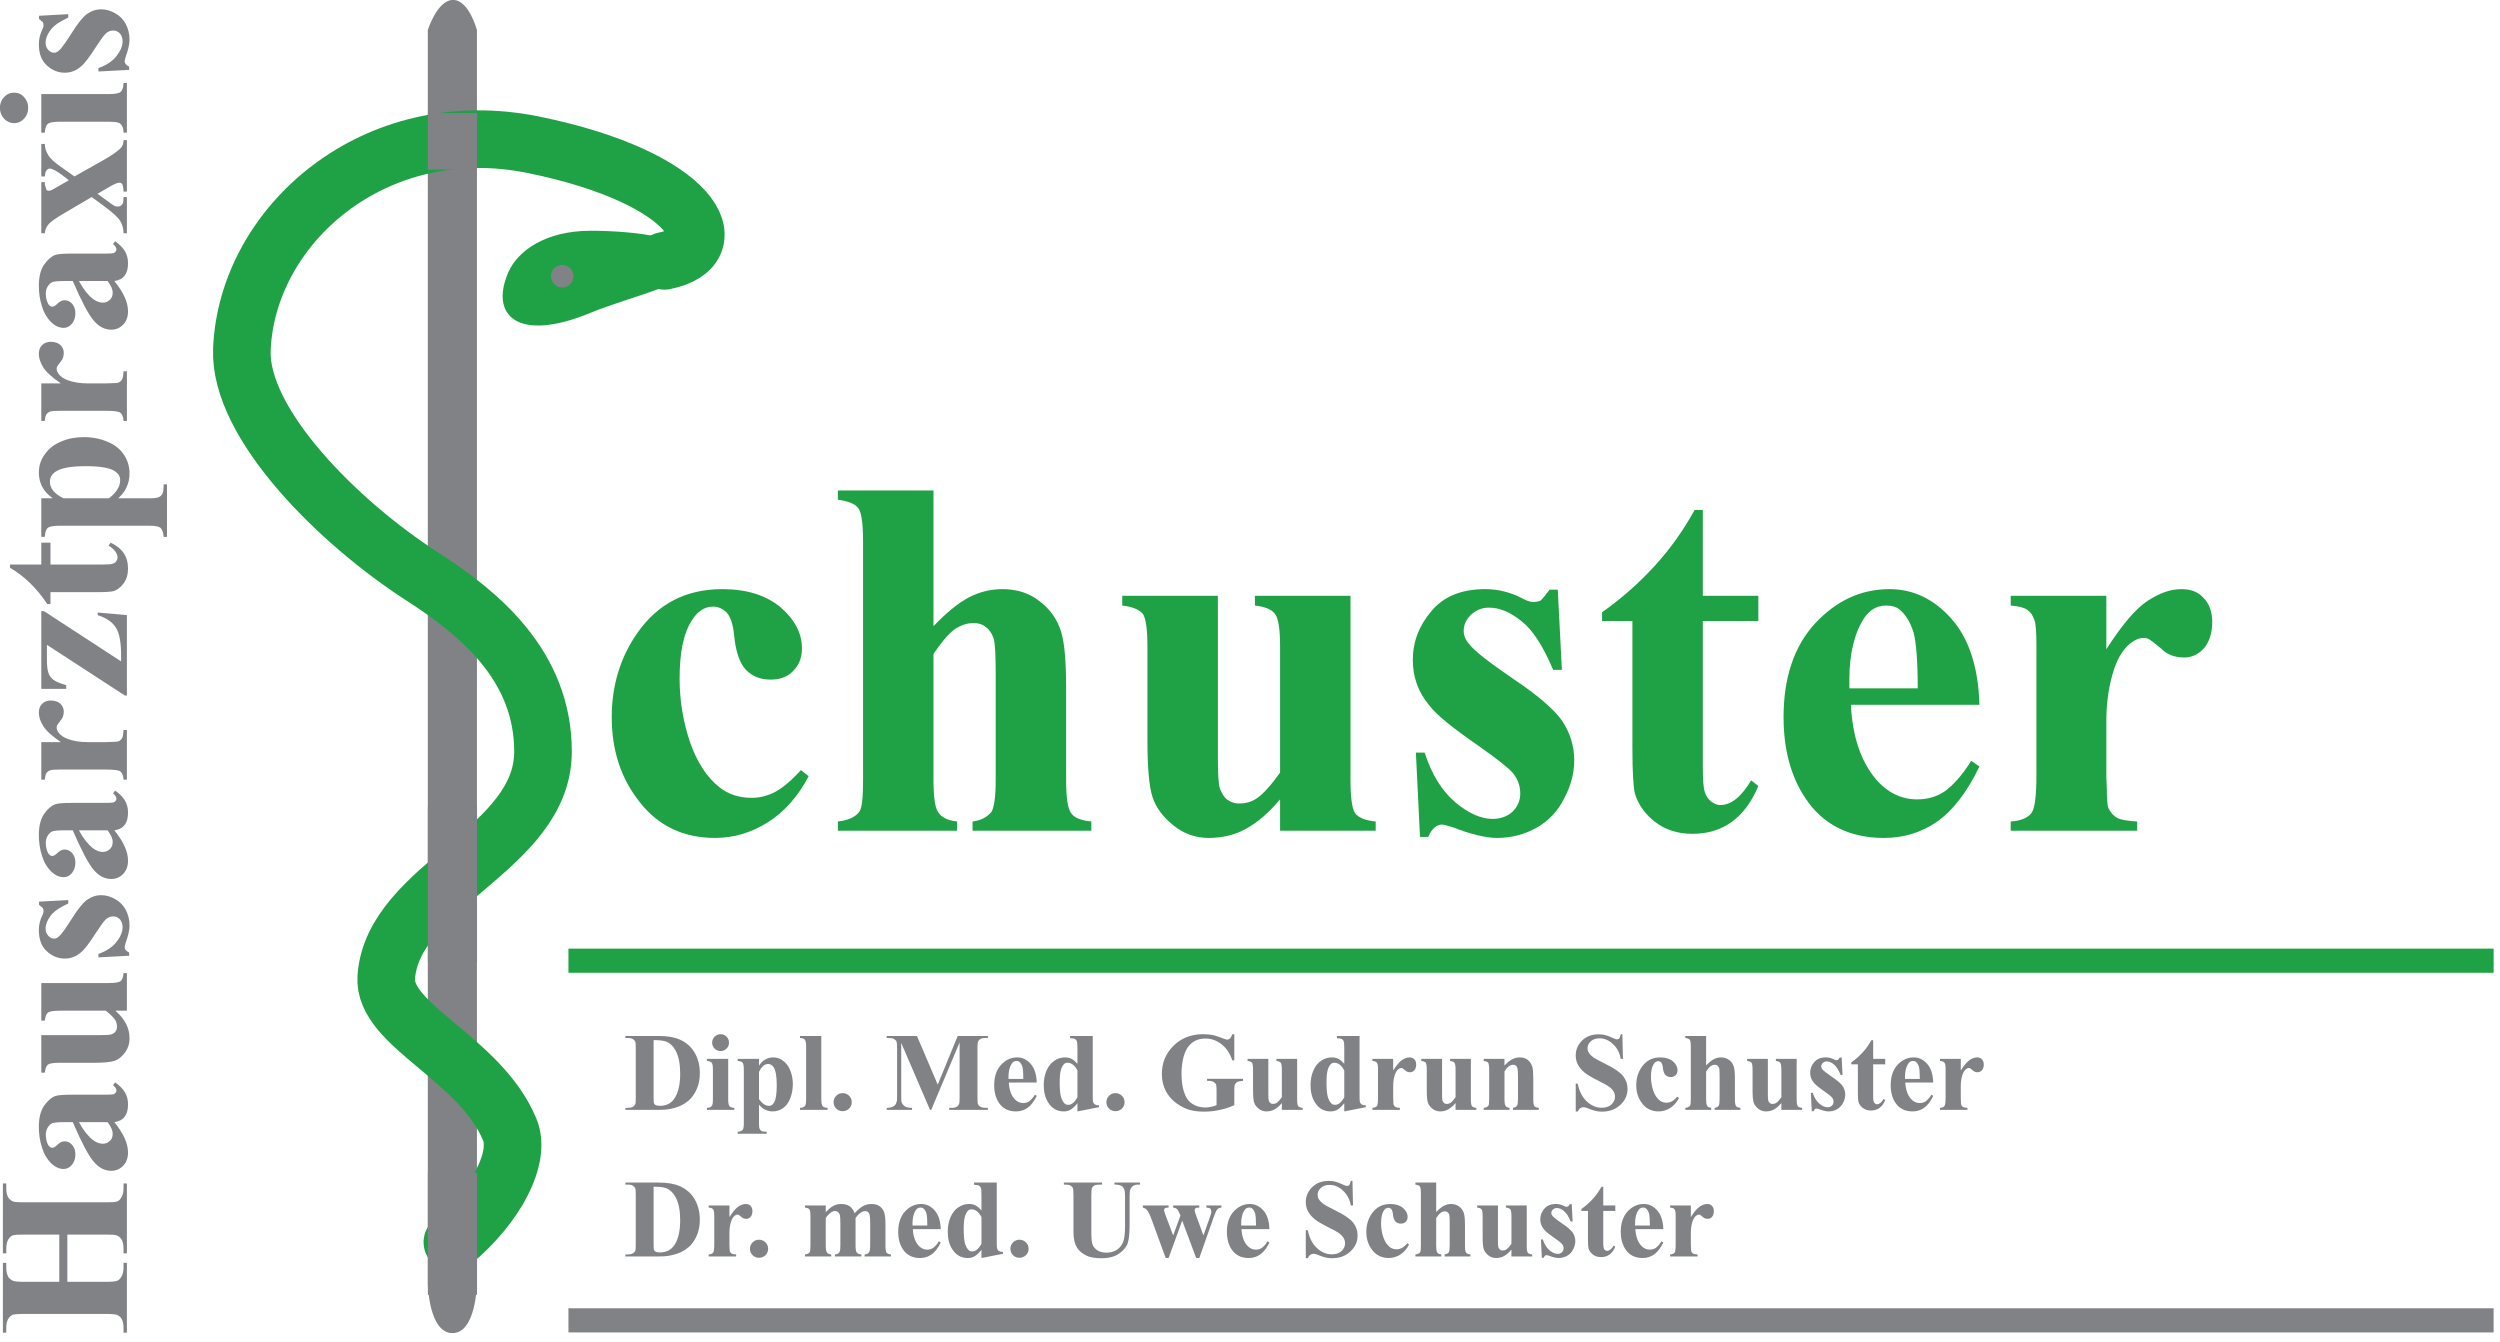 <?xml version="1.0" encoding="UTF-8" standalone="no"?>
<!DOCTYPE svg PUBLIC "-//W3C//DTD SVG 1.1//EN" "http://www.w3.org/Graphics/SVG/1.1/DTD/svg11.dtd">
<svg width="100%" height="100%" viewBox="0 0 285 153" version="1.1" xmlns="http://www.w3.org/2000/svg" xmlns:xlink="http://www.w3.org/1999/xlink" xml:space="preserve" xmlns:serif="http://www.serif.com/" style="fill-rule:evenodd;clip-rule:evenodd;stroke-linecap:round;stroke-linejoin:round;stroke-miterlimit:1.5;">
    <g transform="matrix(0.169,0,0,0.169,-82.844,-42.645)">
        <g transform="matrix(1.815,0,0,2.055,498.174,876.889)">
            <g transform="matrix(41.489,0,0,36.636,227.492,60.394)">
                <path d="M0.013,-0L0.013,-0.018L0.035,-0.018C0.054,-0.018 0.069,-0.021 0.079,-0.027C0.09,-0.033 0.097,-0.041 0.102,-0.052C0.105,-0.059 0.106,-0.079 0.106,-0.113L0.106,-0.549C0.106,-0.583 0.105,-0.604 0.101,-0.612C0.097,-0.621 0.09,-0.628 0.079,-0.635C0.068,-0.641 0.054,-0.644 0.035,-0.644L0.013,-0.644L0.013,-0.662L0.31,-0.662C0.389,-0.662 0.452,-0.651 0.5,-0.63C0.559,-0.604 0.604,-0.564 0.635,-0.51C0.665,-0.457 0.68,-0.396 0.68,-0.329C0.68,-0.283 0.673,-0.24 0.658,-0.2C0.643,-0.161 0.623,-0.129 0.6,-0.103C0.576,-0.078 0.548,-0.057 0.517,-0.042C0.486,-0.026 0.448,-0.014 0.403,-0.006C0.383,-0.002 0.352,-0 0.31,-0L0.013,-0ZM0.266,-0.625L0.266,-0.108C0.266,-0.081 0.267,-0.064 0.27,-0.058C0.272,-0.051 0.277,-0.047 0.283,-0.043C0.292,-0.039 0.304,-0.036 0.321,-0.036C0.375,-0.036 0.417,-0.055 0.445,-0.092C0.484,-0.142 0.504,-0.22 0.504,-0.325C0.504,-0.41 0.491,-0.478 0.464,-0.529C0.443,-0.569 0.416,-0.596 0.382,-0.61C0.359,-0.62 0.32,-0.625 0.266,-0.625Z" style="fill:rgb(128,130,133);fill-rule:nonzero;"/>
            </g>
            <g transform="matrix(41.489,0,0,36.636,257.454,60.394)">
                <path d="M0.144,-0.678C0.165,-0.678 0.183,-0.67 0.197,-0.656C0.212,-0.641 0.219,-0.623 0.219,-0.602C0.219,-0.581 0.212,-0.563 0.197,-0.549C0.182,-0.534 0.164,-0.527 0.144,-0.527C0.123,-0.527 0.105,-0.534 0.09,-0.549C0.076,-0.563 0.068,-0.581 0.068,-0.602C0.068,-0.623 0.076,-0.641 0.09,-0.656C0.105,-0.67 0.123,-0.678 0.144,-0.678ZM0.212,-0.457L0.212,-0.095C0.212,-0.063 0.216,-0.042 0.223,-0.033C0.231,-0.024 0.245,-0.019 0.267,-0.018L0.267,-0L0.021,-0L0.021,-0.018C0.041,-0.018 0.056,-0.024 0.065,-0.035C0.072,-0.043 0.075,-0.063 0.075,-0.095L0.075,-0.361C0.075,-0.394 0.071,-0.414 0.064,-0.423C0.056,-0.432 0.042,-0.437 0.021,-0.438L0.021,-0.457L0.212,-0.457Z" style="fill:rgb(128,130,133);fill-rule:nonzero;"/>
            </g>
            <g transform="matrix(41.489,0,0,36.636,268.981,60.394)">
                <path d="M0.21,-0.046L0.21,0.124C0.21,0.147 0.212,0.163 0.216,0.171C0.22,0.18 0.226,0.186 0.233,0.19C0.241,0.194 0.257,0.196 0.279,0.196L0.279,0.214L0.019,0.214L0.019,0.196C0.039,0.195 0.054,0.189 0.064,0.179C0.07,0.171 0.074,0.152 0.074,0.121L0.074,-0.361C0.074,-0.394 0.07,-0.414 0.063,-0.423C0.055,-0.432 0.041,-0.437 0.019,-0.438L0.019,-0.457L0.21,-0.457L0.21,-0.396C0.226,-0.42 0.243,-0.437 0.259,-0.447C0.283,-0.463 0.309,-0.47 0.337,-0.47C0.37,-0.47 0.401,-0.46 0.428,-0.438C0.456,-0.417 0.477,-0.388 0.491,-0.351C0.506,-0.314 0.513,-0.273 0.513,-0.23C0.513,-0.184 0.505,-0.142 0.49,-0.104C0.476,-0.066 0.454,-0.036 0.426,-0.016C0.398,0.004 0.367,0.014 0.332,0.014C0.307,0.014 0.284,0.008 0.262,-0.003C0.245,-0.011 0.228,-0.026 0.21,-0.046ZM0.21,-0.096C0.238,-0.056 0.268,-0.036 0.3,-0.036C0.318,-0.036 0.332,-0.045 0.344,-0.064C0.361,-0.091 0.369,-0.143 0.369,-0.22C0.369,-0.299 0.36,-0.353 0.341,-0.382C0.329,-0.401 0.312,-0.411 0.292,-0.411C0.259,-0.411 0.232,-0.387 0.21,-0.339L0.21,-0.096Z" style="fill:rgb(128,130,133);fill-rule:nonzero;"/>
            </g>
            <g transform="matrix(41.489,0,0,36.636,292.055,60.394)">
                <path d="M0.212,-0.662L0.212,-0.095C0.212,-0.063 0.216,-0.042 0.224,-0.033C0.231,-0.024 0.246,-0.019 0.268,-0.018L0.268,-0L0.021,-0L0.021,-0.018C0.041,-0.018 0.056,-0.024 0.066,-0.035C0.072,-0.043 0.076,-0.063 0.076,-0.095L0.076,-0.567C0.076,-0.599 0.072,-0.62 0.064,-0.629C0.057,-0.638 0.042,-0.643 0.021,-0.644L0.021,-0.662L0.212,-0.662Z" style="fill:rgb(128,130,133);fill-rule:nonzero;"/>
            </g>
            <g transform="matrix(41.489,0,0,36.636,303.582,60.394)">
                <path d="M0.125,-0.15C0.148,-0.15 0.167,-0.142 0.183,-0.126C0.199,-0.111 0.207,-0.091 0.207,-0.069C0.207,-0.046 0.199,-0.027 0.183,-0.011C0.167,0.004 0.147,0.012 0.125,0.012C0.103,0.012 0.083,0.004 0.068,-0.011C0.052,-0.027 0.044,-0.046 0.044,-0.069C0.044,-0.091 0.052,-0.111 0.068,-0.126C0.083,-0.142 0.103,-0.15 0.125,-0.15Z" style="fill:rgb(128,130,133);fill-rule:nonzero;"/>
            </g>
            <g transform="matrix(41.489,0,0,36.636,324.327,60.394)">
                <path d="M0.477,-0.226L0.656,-0.662L0.926,-0.662L0.926,-0.644L0.904,-0.644C0.885,-0.644 0.869,-0.641 0.857,-0.634C0.849,-0.629 0.843,-0.622 0.838,-0.611C0.834,-0.603 0.833,-0.583 0.833,-0.55L0.833,-0.113C0.833,-0.079 0.834,-0.058 0.838,-0.05C0.841,-0.041 0.849,-0.034 0.86,-0.028C0.871,-0.021 0.886,-0.018 0.904,-0.018L0.926,-0.018L0.926,-0L0.58,-0L0.58,-0.018L0.602,-0.018C0.621,-0.018 0.637,-0.021 0.648,-0.028C0.657,-0.033 0.663,-0.041 0.668,-0.052C0.672,-0.06 0.673,-0.08 0.673,-0.113L0.673,-0.604L0.419,-0L0.408,-0L0.15,-0.6L0.15,-0.133C0.15,-0.101 0.151,-0.081 0.152,-0.073C0.157,-0.057 0.166,-0.044 0.18,-0.033C0.194,-0.023 0.216,-0.018 0.247,-0.018L0.247,-0L0.02,-0L0.02,-0.018L0.027,-0.018C0.042,-0.018 0.055,-0.02 0.068,-0.025C0.081,-0.03 0.09,-0.037 0.097,-0.045C0.103,-0.054 0.108,-0.066 0.112,-0.081C0.112,-0.085 0.113,-0.101 0.113,-0.131L0.113,-0.55C0.113,-0.583 0.111,-0.604 0.107,-0.613C0.104,-0.621 0.097,-0.628 0.085,-0.635C0.074,-0.641 0.06,-0.644 0.041,-0.644L0.02,-0.644L0.02,-0.662L0.291,-0.662L0.477,-0.226Z" style="fill:rgb(128,130,133);fill-rule:nonzero;"/>
            </g>
            <g transform="matrix(41.489,0,0,36.636,363.486,60.394)">
                <path d="M0.42,-0.245L0.17,-0.245C0.173,-0.184 0.189,-0.136 0.218,-0.101C0.241,-0.074 0.268,-0.061 0.299,-0.061C0.319,-0.061 0.337,-0.066 0.353,-0.077C0.368,-0.088 0.386,-0.107 0.404,-0.136L0.42,-0.125C0.396,-0.075 0.368,-0.039 0.338,-0.018C0.308,0.003 0.274,0.014 0.234,0.014C0.167,0.014 0.115,-0.012 0.081,-0.064C0.053,-0.106 0.039,-0.159 0.039,-0.221C0.039,-0.297 0.059,-0.358 0.1,-0.403C0.142,-0.448 0.19,-0.47 0.245,-0.47C0.291,-0.47 0.331,-0.451 0.365,-0.413C0.399,-0.375 0.418,-0.319 0.42,-0.245ZM0.3,-0.277C0.3,-0.33 0.297,-0.366 0.292,-0.385C0.286,-0.405 0.277,-0.42 0.265,-0.43C0.258,-0.436 0.249,-0.438 0.238,-0.438C0.221,-0.438 0.207,-0.43 0.196,-0.414C0.177,-0.385 0.167,-0.345 0.167,-0.294L0.167,-0.277L0.3,-0.277Z" style="fill:rgb(128,130,133);fill-rule:nonzero;"/>
            </g>
            <g transform="matrix(41.489,0,0,36.636,381.901,60.394)">
                <path d="M0.478,-0.662L0.478,-0.137C0.478,-0.101 0.479,-0.08 0.48,-0.074C0.483,-0.063 0.488,-0.055 0.495,-0.05C0.503,-0.045 0.515,-0.041 0.534,-0.04L0.534,-0.024L0.341,0.014L0.341,-0.059C0.318,-0.031 0.297,-0.012 0.279,-0.001C0.261,0.009 0.241,0.014 0.218,0.014C0.16,0.014 0.113,-0.012 0.08,-0.064C0.052,-0.107 0.039,-0.159 0.039,-0.22C0.039,-0.269 0.047,-0.313 0.064,-0.352C0.081,-0.391 0.104,-0.421 0.134,-0.44C0.163,-0.46 0.195,-0.47 0.229,-0.47C0.25,-0.47 0.27,-0.466 0.287,-0.458C0.304,-0.449 0.322,-0.434 0.341,-0.413L0.341,-0.551C0.341,-0.586 0.339,-0.607 0.336,-0.614C0.333,-0.623 0.327,-0.63 0.319,-0.635C0.311,-0.639 0.296,-0.642 0.275,-0.642L0.275,-0.662L0.478,-0.662ZM0.341,-0.353C0.317,-0.399 0.287,-0.422 0.252,-0.422C0.24,-0.422 0.23,-0.419 0.223,-0.412C0.211,-0.402 0.201,-0.384 0.193,-0.359C0.185,-0.333 0.182,-0.295 0.182,-0.242C0.182,-0.185 0.186,-0.142 0.194,-0.114C0.203,-0.087 0.214,-0.067 0.229,-0.054C0.236,-0.048 0.247,-0.045 0.26,-0.045C0.288,-0.045 0.315,-0.067 0.341,-0.112L0.341,-0.353Z" style="fill:rgb(128,130,133);fill-rule:nonzero;"/>
            </g>
            <g transform="matrix(41.489,0,0,36.636,404.976,60.394)">
                <path d="M0.125,-0.15C0.148,-0.15 0.167,-0.142 0.183,-0.126C0.199,-0.111 0.207,-0.091 0.207,-0.069C0.207,-0.046 0.199,-0.027 0.183,-0.011C0.167,0.004 0.147,0.012 0.125,0.012C0.103,0.012 0.083,0.004 0.068,-0.011C0.052,-0.027 0.044,-0.046 0.044,-0.069C0.044,-0.091 0.052,-0.111 0.068,-0.126C0.083,-0.142 0.103,-0.15 0.125,-0.15Z" style="fill:rgb(128,130,133);fill-rule:nonzero;"/>
            </g>
            <g transform="matrix(41.489,0,0,36.636,425.72,60.394)">
                <path d="M0.69,-0.677L0.69,-0.444L0.672,-0.444C0.65,-0.508 0.617,-0.556 0.574,-0.589C0.53,-0.623 0.482,-0.639 0.431,-0.639C0.381,-0.639 0.34,-0.625 0.307,-0.597C0.274,-0.57 0.251,-0.531 0.237,-0.481C0.224,-0.431 0.217,-0.38 0.217,-0.328C0.217,-0.264 0.224,-0.208 0.239,-0.161C0.254,-0.113 0.278,-0.078 0.312,-0.055C0.345,-0.033 0.385,-0.021 0.431,-0.021C0.447,-0.021 0.463,-0.023 0.48,-0.027C0.497,-0.03 0.514,-0.035 0.531,-0.042L0.531,-0.179C0.531,-0.205 0.529,-0.222 0.526,-0.23C0.522,-0.237 0.515,-0.244 0.504,-0.25C0.492,-0.257 0.479,-0.26 0.463,-0.26L0.446,-0.26L0.446,-0.278L0.768,-0.278L0.768,-0.26C0.743,-0.258 0.726,-0.255 0.717,-0.25C0.707,-0.245 0.7,-0.236 0.694,-0.225C0.691,-0.218 0.69,-0.203 0.69,-0.179L0.69,-0.042C0.648,-0.023 0.604,-0.008 0.558,0.001C0.512,0.011 0.465,0.016 0.416,0.016C0.353,0.016 0.301,0.007 0.259,-0.01C0.218,-0.027 0.181,-0.05 0.149,-0.077C0.117,-0.105 0.093,-0.137 0.075,-0.171C0.052,-0.216 0.041,-0.267 0.041,-0.322C0.041,-0.422 0.076,-0.506 0.146,-0.575C0.215,-0.643 0.304,-0.678 0.41,-0.678C0.443,-0.678 0.472,-0.675 0.499,-0.67C0.513,-0.667 0.536,-0.66 0.568,-0.648C0.6,-0.635 0.619,-0.629 0.625,-0.629C0.634,-0.629 0.643,-0.633 0.65,-0.639C0.658,-0.646 0.665,-0.659 0.672,-0.677L0.69,-0.677Z" style="fill:rgb(128,130,133);fill-rule:nonzero;"/>
            </g>
            <g transform="matrix(41.489,0,0,36.636,457.992,60.394)">
                <path d="M0.475,-0.457L0.475,-0.099C0.475,-0.064 0.478,-0.043 0.484,-0.034C0.491,-0.025 0.504,-0.02 0.524,-0.018L0.524,-0L0.338,-0L0.338,-0.061C0.316,-0.035 0.294,-0.016 0.272,-0.004C0.251,0.008 0.226,0.014 0.199,0.014C0.174,0.014 0.151,0.006 0.131,-0.01C0.111,-0.026 0.097,-0.044 0.09,-0.065C0.083,-0.087 0.08,-0.124 0.08,-0.176L0.08,-0.357C0.08,-0.392 0.077,-0.413 0.071,-0.422C0.064,-0.43 0.051,-0.436 0.031,-0.438L0.031,-0.457L0.217,-0.457L0.217,-0.145C0.217,-0.112 0.218,-0.091 0.221,-0.082C0.225,-0.072 0.229,-0.065 0.236,-0.06C0.243,-0.055 0.25,-0.053 0.259,-0.053C0.271,-0.053 0.282,-0.056 0.291,-0.062C0.304,-0.07 0.32,-0.088 0.338,-0.113L0.338,-0.357C0.338,-0.392 0.335,-0.413 0.328,-0.422C0.322,-0.43 0.309,-0.436 0.289,-0.438L0.289,-0.457L0.475,-0.457Z" style="fill:rgb(128,130,133);fill-rule:nonzero;"/>
            </g>
            <g transform="matrix(41.489,0,0,36.636,481.066,60.394)">
                <path d="M0.478,-0.662L0.478,-0.137C0.478,-0.101 0.479,-0.08 0.48,-0.074C0.483,-0.063 0.488,-0.055 0.495,-0.05C0.503,-0.045 0.515,-0.041 0.534,-0.04L0.534,-0.024L0.341,0.014L0.341,-0.059C0.318,-0.031 0.297,-0.012 0.279,-0.001C0.261,0.009 0.241,0.014 0.218,0.014C0.16,0.014 0.113,-0.012 0.08,-0.064C0.052,-0.107 0.039,-0.159 0.039,-0.22C0.039,-0.269 0.047,-0.313 0.064,-0.352C0.081,-0.391 0.104,-0.421 0.134,-0.44C0.163,-0.46 0.195,-0.47 0.229,-0.47C0.25,-0.47 0.27,-0.466 0.287,-0.458C0.304,-0.449 0.322,-0.434 0.341,-0.413L0.341,-0.551C0.341,-0.586 0.339,-0.607 0.336,-0.614C0.333,-0.623 0.327,-0.63 0.319,-0.635C0.311,-0.639 0.296,-0.642 0.275,-0.642L0.275,-0.662L0.478,-0.662ZM0.341,-0.353C0.317,-0.399 0.287,-0.422 0.252,-0.422C0.24,-0.422 0.23,-0.419 0.223,-0.412C0.211,-0.402 0.201,-0.384 0.193,-0.359C0.185,-0.333 0.182,-0.295 0.182,-0.242C0.182,-0.185 0.186,-0.142 0.194,-0.114C0.203,-0.087 0.214,-0.067 0.229,-0.054C0.236,-0.048 0.247,-0.045 0.26,-0.045C0.288,-0.045 0.315,-0.067 0.341,-0.112L0.341,-0.353Z" style="fill:rgb(128,130,133);fill-rule:nonzero;"/>
            </g>
            <g transform="matrix(41.489,0,0,36.636,504.141,60.394)">
                <path d="M0.223,-0.457L0.223,-0.353C0.253,-0.4 0.28,-0.432 0.303,-0.447C0.326,-0.462 0.347,-0.47 0.369,-0.47C0.387,-0.47 0.401,-0.465 0.412,-0.453C0.423,-0.442 0.429,-0.426 0.429,-0.406C0.429,-0.384 0.423,-0.367 0.413,-0.355C0.402,-0.343 0.389,-0.337 0.375,-0.337C0.357,-0.337 0.342,-0.342 0.33,-0.354C0.317,-0.365 0.309,-0.371 0.307,-0.372C0.304,-0.374 0.3,-0.375 0.296,-0.375C0.286,-0.375 0.278,-0.371 0.269,-0.364C0.256,-0.353 0.246,-0.337 0.239,-0.317C0.228,-0.285 0.223,-0.25 0.223,-0.212L0.223,-0.107L0.224,-0.08C0.224,-0.062 0.225,-0.05 0.227,-0.044C0.231,-0.036 0.237,-0.029 0.244,-0.025C0.252,-0.021 0.265,-0.019 0.283,-0.018L0.283,-0L0.037,-0L0.037,-0.018C0.056,-0.019 0.07,-0.025 0.077,-0.034C0.084,-0.043 0.087,-0.068 0.087,-0.107L0.087,-0.36C0.087,-0.386 0.086,-0.403 0.083,-0.41C0.08,-0.419 0.076,-0.425 0.069,-0.43C0.063,-0.434 0.052,-0.437 0.037,-0.438L0.037,-0.457L0.223,-0.457Z" style="fill:rgb(128,130,133);fill-rule:nonzero;"/>
            </g>
            <g transform="matrix(41.489,0,0,36.636,522.556,60.394)">
                <path d="M0.475,-0.457L0.475,-0.099C0.475,-0.064 0.478,-0.043 0.484,-0.034C0.491,-0.025 0.504,-0.02 0.524,-0.018L0.524,-0L0.338,-0L0.338,-0.061C0.316,-0.035 0.294,-0.016 0.272,-0.004C0.251,0.008 0.226,0.014 0.199,0.014C0.174,0.014 0.151,0.006 0.131,-0.01C0.111,-0.026 0.097,-0.044 0.09,-0.065C0.083,-0.087 0.08,-0.124 0.08,-0.176L0.08,-0.357C0.08,-0.392 0.077,-0.413 0.071,-0.422C0.064,-0.43 0.051,-0.436 0.031,-0.438L0.031,-0.457L0.217,-0.457L0.217,-0.145C0.217,-0.112 0.218,-0.091 0.221,-0.082C0.225,-0.072 0.229,-0.065 0.236,-0.06C0.243,-0.055 0.25,-0.053 0.259,-0.053C0.271,-0.053 0.282,-0.056 0.291,-0.062C0.304,-0.07 0.32,-0.088 0.338,-0.113L0.338,-0.357C0.338,-0.392 0.335,-0.413 0.328,-0.422C0.322,-0.43 0.309,-0.436 0.289,-0.438L0.289,-0.457L0.475,-0.457Z" style="fill:rgb(128,130,133);fill-rule:nonzero;"/>
            </g>
            <g transform="matrix(41.489,0,0,36.636,545.63,60.394)">
                <path d="M0.22,-0.457L0.22,-0.397C0.244,-0.423 0.266,-0.441 0.288,-0.453C0.309,-0.464 0.332,-0.47 0.357,-0.47C0.387,-0.47 0.411,-0.462 0.431,-0.446C0.45,-0.429 0.463,-0.409 0.47,-0.384C0.475,-0.366 0.478,-0.33 0.478,-0.277L0.478,-0.1C0.478,-0.064 0.481,-0.043 0.487,-0.034C0.493,-0.025 0.507,-0.02 0.527,-0.018L0.527,-0L0.296,-0L0.296,-0.018C0.313,-0.02 0.326,-0.027 0.333,-0.039C0.338,-0.047 0.341,-0.067 0.341,-0.1L0.341,-0.303C0.341,-0.34 0.339,-0.364 0.336,-0.374C0.333,-0.383 0.329,-0.391 0.322,-0.396C0.315,-0.402 0.307,-0.404 0.298,-0.404C0.27,-0.404 0.244,-0.384 0.22,-0.344L0.22,-0.1C0.22,-0.065 0.223,-0.044 0.23,-0.035C0.236,-0.026 0.248,-0.02 0.265,-0.018L0.265,-0L0.034,-0L0.034,-0.018C0.053,-0.02 0.067,-0.026 0.075,-0.036C0.081,-0.043 0.083,-0.064 0.083,-0.1L0.083,-0.357C0.083,-0.392 0.08,-0.413 0.074,-0.422C0.068,-0.43 0.054,-0.436 0.034,-0.438L0.034,-0.457L0.22,-0.457Z" style="fill:rgb(128,130,133);fill-rule:nonzero;"/>
            </g>
            <g transform="matrix(41.489,0,0,36.636,579.077,60.394)">
                <path d="M0.47,-0.677L0.475,-0.457L0.455,-0.457C0.446,-0.512 0.422,-0.556 0.385,-0.59C0.349,-0.624 0.309,-0.641 0.266,-0.641C0.232,-0.641 0.206,-0.632 0.187,-0.614C0.167,-0.596 0.158,-0.576 0.158,-0.553C0.158,-0.538 0.161,-0.525 0.168,-0.514C0.177,-0.498 0.193,-0.483 0.213,-0.468C0.229,-0.458 0.264,-0.438 0.319,-0.411C0.397,-0.373 0.449,-0.337 0.476,-0.303C0.503,-0.269 0.516,-0.231 0.516,-0.187C0.516,-0.132 0.495,-0.084 0.451,-0.044C0.408,-0.004 0.354,0.016 0.287,0.016C0.266,0.016 0.247,0.014 0.228,0.009C0.209,0.005 0.186,-0.003 0.158,-0.015C0.143,-0.021 0.13,-0.024 0.12,-0.024C0.111,-0.024 0.102,-0.021 0.093,-0.015C0.083,-0.008 0.076,0.002 0.07,0.015L0.052,0.015L0.052,-0.235L0.07,-0.235C0.084,-0.165 0.112,-0.111 0.153,-0.074C0.193,-0.037 0.237,-0.019 0.285,-0.019C0.321,-0.019 0.35,-0.028 0.372,-0.048C0.393,-0.068 0.404,-0.091 0.404,-0.118C0.404,-0.133 0.4,-0.148 0.392,-0.163C0.384,-0.178 0.371,-0.192 0.354,-0.205C0.337,-0.218 0.307,-0.235 0.264,-0.256C0.204,-0.286 0.161,-0.311 0.134,-0.332C0.108,-0.353 0.088,-0.376 0.073,-0.402C0.059,-0.428 0.052,-0.456 0.052,-0.487C0.052,-0.54 0.072,-0.584 0.11,-0.622C0.149,-0.659 0.198,-0.677 0.257,-0.677C0.278,-0.677 0.299,-0.675 0.319,-0.669C0.335,-0.666 0.353,-0.658 0.375,-0.648C0.397,-0.637 0.413,-0.632 0.421,-0.632C0.43,-0.632 0.437,-0.634 0.441,-0.64C0.446,-0.645 0.451,-0.657 0.455,-0.677L0.47,-0.677Z" style="fill:rgb(128,130,133);fill-rule:nonzero;"/>
            </g>
            <g transform="matrix(41.489,0,0,36.636,602.151,60.394)">
                <path d="M0.406,-0.118L0.421,-0.106C0.4,-0.066 0.373,-0.036 0.341,-0.016C0.309,0.004 0.275,0.014 0.239,0.014C0.178,0.014 0.129,-0.009 0.093,-0.055C0.056,-0.101 0.038,-0.156 0.038,-0.221C0.038,-0.283 0.055,-0.338 0.088,-0.385C0.128,-0.442 0.183,-0.47 0.253,-0.47C0.301,-0.47 0.338,-0.458 0.366,-0.435C0.394,-0.411 0.408,-0.384 0.408,-0.355C0.408,-0.336 0.402,-0.322 0.391,-0.311C0.38,-0.299 0.365,-0.294 0.347,-0.294C0.327,-0.294 0.312,-0.3 0.299,-0.313C0.287,-0.326 0.279,-0.348 0.276,-0.381C0.274,-0.401 0.269,-0.416 0.262,-0.424C0.254,-0.432 0.245,-0.436 0.235,-0.436C0.22,-0.436 0.206,-0.428 0.195,-0.411C0.178,-0.386 0.17,-0.348 0.17,-0.296C0.17,-0.253 0.177,-0.212 0.19,-0.173C0.204,-0.133 0.223,-0.104 0.247,-0.085C0.264,-0.071 0.286,-0.064 0.31,-0.064C0.326,-0.064 0.341,-0.068 0.355,-0.075C0.37,-0.083 0.387,-0.097 0.406,-0.118Z" style="fill:rgb(128,130,133);fill-rule:nonzero;"/>
            </g>
            <g transform="matrix(41.489,0,0,36.636,620.566,60.394)">
                <path d="M0.22,-0.662L0.22,-0.398C0.245,-0.424 0.268,-0.443 0.289,-0.454C0.31,-0.465 0.332,-0.47 0.354,-0.47C0.383,-0.47 0.407,-0.462 0.427,-0.446C0.448,-0.43 0.461,-0.41 0.468,-0.388C0.475,-0.366 0.478,-0.329 0.478,-0.277L0.478,-0.099C0.478,-0.064 0.481,-0.043 0.488,-0.034C0.494,-0.025 0.507,-0.02 0.527,-0.018L0.527,-0L0.296,-0L0.296,-0.018C0.312,-0.02 0.324,-0.026 0.333,-0.037C0.338,-0.046 0.341,-0.066 0.341,-0.099L0.341,-0.303C0.341,-0.34 0.34,-0.364 0.337,-0.374C0.334,-0.383 0.329,-0.391 0.322,-0.396C0.315,-0.402 0.307,-0.404 0.298,-0.404C0.285,-0.404 0.273,-0.4 0.26,-0.391C0.248,-0.382 0.235,-0.366 0.22,-0.344L0.22,-0.099C0.22,-0.067 0.223,-0.046 0.228,-0.038C0.234,-0.027 0.246,-0.02 0.266,-0.018L0.266,-0L0.034,-0L0.034,-0.018C0.053,-0.02 0.067,-0.026 0.075,-0.036C0.081,-0.043 0.083,-0.064 0.083,-0.099L0.083,-0.563C0.083,-0.597 0.08,-0.619 0.074,-0.627C0.068,-0.636 0.054,-0.641 0.034,-0.644L0.034,-0.662L0.22,-0.662Z" style="fill:rgb(128,130,133);fill-rule:nonzero;"/>
            </g>
            <g transform="matrix(41.489,0,0,36.636,643.64,60.394)">
                <path d="M0.475,-0.457L0.475,-0.099C0.475,-0.064 0.478,-0.043 0.484,-0.034C0.491,-0.025 0.504,-0.02 0.524,-0.018L0.524,-0L0.338,-0L0.338,-0.061C0.316,-0.035 0.294,-0.016 0.272,-0.004C0.251,0.008 0.226,0.014 0.199,0.014C0.174,0.014 0.151,0.006 0.131,-0.01C0.111,-0.026 0.097,-0.044 0.09,-0.065C0.083,-0.087 0.08,-0.124 0.08,-0.176L0.08,-0.357C0.08,-0.392 0.077,-0.413 0.071,-0.422C0.064,-0.43 0.051,-0.436 0.031,-0.438L0.031,-0.457L0.217,-0.457L0.217,-0.145C0.217,-0.112 0.218,-0.091 0.221,-0.082C0.225,-0.072 0.229,-0.065 0.236,-0.06C0.243,-0.055 0.25,-0.053 0.259,-0.053C0.271,-0.053 0.282,-0.056 0.291,-0.062C0.304,-0.07 0.32,-0.088 0.338,-0.113L0.338,-0.357C0.338,-0.392 0.335,-0.413 0.328,-0.422C0.322,-0.43 0.309,-0.436 0.289,-0.438L0.289,-0.457L0.475,-0.457Z" style="fill:rgb(128,130,133);fill-rule:nonzero;"/>
            </g>
            <g transform="matrix(41.489,0,0,36.636,666.714,60.394)">
                <path d="M0.322,-0.469L0.33,-0.313L0.313,-0.313C0.293,-0.36 0.273,-0.391 0.251,-0.408C0.23,-0.425 0.209,-0.434 0.188,-0.434C0.174,-0.434 0.163,-0.429 0.153,-0.42C0.144,-0.411 0.139,-0.401 0.139,-0.389C0.139,-0.38 0.142,-0.372 0.149,-0.364C0.159,-0.35 0.188,-0.328 0.236,-0.295C0.284,-0.263 0.316,-0.235 0.331,-0.213C0.346,-0.19 0.354,-0.165 0.354,-0.137C0.354,-0.111 0.347,-0.086 0.334,-0.062C0.322,-0.038 0.304,-0.019 0.281,-0.006C0.258,0.007 0.232,0.014 0.204,0.014C0.182,0.014 0.153,0.007 0.117,-0.007C0.107,-0.01 0.1,-0.012 0.097,-0.012C0.086,-0.012 0.077,-0.004 0.07,0.012L0.054,0.012L0.046,-0.152L0.063,-0.152C0.077,-0.109 0.097,-0.077 0.123,-0.055C0.148,-0.034 0.173,-0.023 0.195,-0.023C0.211,-0.023 0.224,-0.028 0.234,-0.037C0.244,-0.047 0.249,-0.059 0.249,-0.072C0.249,-0.088 0.244,-0.101 0.234,-0.113C0.224,-0.124 0.202,-0.141 0.168,-0.165C0.119,-0.199 0.086,-0.225 0.072,-0.244C0.05,-0.27 0.04,-0.3 0.04,-0.332C0.04,-0.367 0.052,-0.399 0.076,-0.427C0.1,-0.456 0.135,-0.47 0.181,-0.47C0.206,-0.47 0.23,-0.464 0.253,-0.452C0.262,-0.447 0.269,-0.445 0.274,-0.445C0.28,-0.445 0.285,-0.446 0.289,-0.448C0.292,-0.451 0.298,-0.458 0.306,-0.469L0.322,-0.469Z" style="fill:rgb(128,130,133);fill-rule:nonzero;"/>
            </g>
            <g transform="matrix(41.489,0,0,36.636,682.86,60.394)">
                <path d="M0.215,-0.624L0.215,-0.457L0.323,-0.457L0.323,-0.408L0.215,-0.408L0.215,-0.126C0.215,-0.1 0.216,-0.083 0.219,-0.075C0.221,-0.068 0.225,-0.062 0.231,-0.057C0.238,-0.052 0.243,-0.05 0.249,-0.05C0.27,-0.05 0.29,-0.066 0.309,-0.098L0.323,-0.087C0.297,-0.025 0.254,0.006 0.195,0.006C0.166,0.006 0.141,-0.002 0.121,-0.018C0.101,-0.034 0.089,-0.052 0.083,-0.072C0.08,-0.083 0.078,-0.113 0.078,-0.162L0.078,-0.408L0.019,-0.408L0.019,-0.425C0.06,-0.454 0.094,-0.485 0.123,-0.517C0.152,-0.549 0.177,-0.584 0.199,-0.624L0.215,-0.624Z" style="fill:rgb(128,130,133);fill-rule:nonzero;"/>
            </g>
            <g transform="matrix(41.489,0,0,36.636,696.677,60.394)">
                <path d="M0.42,-0.245L0.17,-0.245C0.173,-0.184 0.189,-0.136 0.218,-0.101C0.241,-0.074 0.268,-0.061 0.299,-0.061C0.319,-0.061 0.337,-0.066 0.353,-0.077C0.368,-0.088 0.386,-0.107 0.404,-0.136L0.42,-0.125C0.396,-0.075 0.368,-0.039 0.338,-0.018C0.308,0.003 0.274,0.014 0.234,0.014C0.167,0.014 0.115,-0.012 0.081,-0.064C0.053,-0.106 0.039,-0.159 0.039,-0.221C0.039,-0.297 0.059,-0.358 0.1,-0.403C0.142,-0.448 0.19,-0.47 0.245,-0.47C0.291,-0.47 0.331,-0.451 0.365,-0.413C0.399,-0.375 0.418,-0.319 0.42,-0.245ZM0.3,-0.277C0.3,-0.33 0.297,-0.366 0.292,-0.385C0.286,-0.405 0.277,-0.42 0.265,-0.43C0.258,-0.436 0.249,-0.438 0.238,-0.438C0.221,-0.438 0.207,-0.43 0.196,-0.414C0.177,-0.385 0.167,-0.345 0.167,-0.294L0.167,-0.277L0.3,-0.277Z" style="fill:rgb(128,130,133);fill-rule:nonzero;"/>
            </g>
            <g transform="matrix(41.489,0,0,36.636,715.092,60.394)">
                <path d="M0.223,-0.457L0.223,-0.353C0.253,-0.4 0.28,-0.432 0.303,-0.447C0.326,-0.462 0.347,-0.47 0.369,-0.47C0.387,-0.47 0.401,-0.465 0.412,-0.453C0.423,-0.442 0.429,-0.426 0.429,-0.406C0.429,-0.384 0.423,-0.367 0.413,-0.355C0.402,-0.343 0.389,-0.337 0.375,-0.337C0.357,-0.337 0.342,-0.342 0.33,-0.354C0.317,-0.365 0.309,-0.371 0.307,-0.372C0.304,-0.374 0.3,-0.375 0.296,-0.375C0.286,-0.375 0.278,-0.371 0.269,-0.364C0.256,-0.353 0.246,-0.337 0.239,-0.317C0.228,-0.285 0.223,-0.25 0.223,-0.212L0.223,-0.107L0.224,-0.08C0.224,-0.062 0.225,-0.05 0.227,-0.044C0.231,-0.036 0.237,-0.029 0.244,-0.025C0.252,-0.021 0.265,-0.019 0.283,-0.018L0.283,-0L0.037,-0L0.037,-0.018C0.056,-0.019 0.07,-0.025 0.077,-0.034C0.084,-0.043 0.087,-0.068 0.087,-0.107L0.087,-0.36C0.087,-0.386 0.086,-0.403 0.083,-0.41C0.08,-0.419 0.076,-0.425 0.069,-0.43C0.063,-0.434 0.052,-0.437 0.037,-0.438L0.037,-0.457L0.223,-0.457Z" style="fill:rgb(128,130,133);fill-rule:nonzero;"/>
            </g>
        </g>
        <g transform="matrix(1.815,0,0,2.055,498.174,975.772)">
            <g transform="matrix(41.489,0,0,36.636,227.492,60.394)">
                <path d="M0.013,-0L0.013,-0.018L0.035,-0.018C0.054,-0.018 0.069,-0.021 0.079,-0.027C0.09,-0.033 0.097,-0.041 0.102,-0.052C0.105,-0.059 0.106,-0.079 0.106,-0.113L0.106,-0.549C0.106,-0.583 0.105,-0.604 0.101,-0.612C0.097,-0.621 0.09,-0.628 0.079,-0.635C0.068,-0.641 0.054,-0.644 0.035,-0.644L0.013,-0.644L0.013,-0.662L0.31,-0.662C0.389,-0.662 0.452,-0.651 0.5,-0.63C0.559,-0.604 0.604,-0.564 0.635,-0.51C0.665,-0.457 0.68,-0.396 0.68,-0.329C0.68,-0.283 0.673,-0.24 0.658,-0.2C0.643,-0.161 0.623,-0.129 0.6,-0.103C0.576,-0.078 0.548,-0.057 0.517,-0.042C0.486,-0.026 0.448,-0.014 0.403,-0.006C0.383,-0.002 0.352,-0 0.31,-0L0.013,-0ZM0.266,-0.625L0.266,-0.108C0.266,-0.081 0.267,-0.064 0.27,-0.058C0.272,-0.051 0.277,-0.047 0.283,-0.043C0.292,-0.039 0.304,-0.036 0.321,-0.036C0.375,-0.036 0.417,-0.055 0.445,-0.092C0.484,-0.142 0.504,-0.22 0.504,-0.325C0.504,-0.41 0.491,-0.478 0.464,-0.529C0.443,-0.569 0.416,-0.596 0.382,-0.61C0.359,-0.62 0.32,-0.625 0.266,-0.625Z" style="fill:rgb(128,130,133);fill-rule:nonzero;"/>
            </g>
            <g transform="matrix(41.489,0,0,36.636,257.454,60.394)">
                <path d="M0.223,-0.457L0.223,-0.353C0.253,-0.4 0.28,-0.432 0.303,-0.447C0.326,-0.462 0.347,-0.47 0.369,-0.47C0.387,-0.47 0.401,-0.465 0.412,-0.453C0.423,-0.442 0.429,-0.426 0.429,-0.406C0.429,-0.384 0.423,-0.367 0.413,-0.355C0.402,-0.343 0.389,-0.337 0.375,-0.337C0.357,-0.337 0.342,-0.342 0.33,-0.354C0.317,-0.365 0.309,-0.371 0.307,-0.372C0.304,-0.374 0.3,-0.375 0.296,-0.375C0.286,-0.375 0.278,-0.371 0.269,-0.364C0.256,-0.353 0.246,-0.337 0.239,-0.317C0.228,-0.285 0.223,-0.25 0.223,-0.212L0.223,-0.107L0.224,-0.08C0.224,-0.062 0.225,-0.05 0.227,-0.044C0.231,-0.036 0.237,-0.029 0.244,-0.025C0.252,-0.021 0.265,-0.019 0.283,-0.018L0.283,-0L0.037,-0L0.037,-0.018C0.056,-0.019 0.07,-0.025 0.077,-0.034C0.084,-0.043 0.087,-0.068 0.087,-0.107L0.087,-0.36C0.087,-0.386 0.086,-0.403 0.083,-0.41C0.08,-0.419 0.076,-0.425 0.069,-0.43C0.063,-0.434 0.052,-0.437 0.037,-0.438L0.037,-0.457L0.223,-0.457Z" style="fill:rgb(128,130,133);fill-rule:nonzero;"/>
            </g>
            <g transform="matrix(41.489,0,0,36.636,272.506,60.394)">
                <path d="M0.125,-0.15C0.148,-0.15 0.167,-0.142 0.183,-0.126C0.199,-0.111 0.207,-0.091 0.207,-0.069C0.207,-0.046 0.199,-0.027 0.183,-0.011C0.167,0.004 0.147,0.012 0.125,0.012C0.103,0.012 0.083,0.004 0.068,-0.011C0.052,-0.027 0.044,-0.046 0.044,-0.069C0.044,-0.091 0.052,-0.111 0.068,-0.126C0.083,-0.142 0.103,-0.15 0.125,-0.15Z" style="fill:rgb(128,130,133);fill-rule:nonzero;"/>
            </g>
            <g transform="matrix(41.489,0,0,36.636,293.25,60.394)">
                <path d="M0.223,-0.457L0.223,-0.396C0.248,-0.424 0.271,-0.443 0.293,-0.454C0.314,-0.465 0.337,-0.47 0.363,-0.47C0.392,-0.47 0.417,-0.463 0.437,-0.45C0.456,-0.436 0.472,-0.415 0.482,-0.387C0.508,-0.417 0.533,-0.438 0.557,-0.451C0.581,-0.464 0.606,-0.47 0.632,-0.47C0.664,-0.47 0.689,-0.463 0.708,-0.448C0.726,-0.434 0.74,-0.416 0.747,-0.393C0.754,-0.371 0.758,-0.335 0.758,-0.287L0.758,-0.1C0.758,-0.064 0.761,-0.043 0.767,-0.034C0.774,-0.026 0.787,-0.02 0.807,-0.018L0.807,-0L0.571,-0L0.571,-0.018C0.59,-0.019 0.604,-0.026 0.612,-0.039C0.618,-0.048 0.621,-0.068 0.621,-0.1L0.621,-0.296C0.621,-0.337 0.619,-0.362 0.616,-0.374C0.613,-0.385 0.608,-0.393 0.601,-0.398C0.594,-0.404 0.586,-0.406 0.576,-0.406C0.562,-0.406 0.548,-0.401 0.534,-0.391C0.519,-0.381 0.505,-0.365 0.49,-0.345L0.49,-0.1C0.49,-0.067 0.493,-0.046 0.499,-0.038C0.506,-0.026 0.52,-0.019 0.542,-0.018L0.542,-0L0.305,-0L0.305,-0.018C0.318,-0.018 0.328,-0.021 0.335,-0.027C0.343,-0.033 0.347,-0.04 0.35,-0.048C0.352,-0.056 0.354,-0.073 0.354,-0.1L0.354,-0.296C0.354,-0.337 0.352,-0.363 0.349,-0.374C0.345,-0.384 0.34,-0.392 0.332,-0.398C0.325,-0.404 0.316,-0.407 0.308,-0.407C0.295,-0.407 0.283,-0.403 0.272,-0.396C0.257,-0.386 0.24,-0.369 0.223,-0.345L0.223,-0.1C0.223,-0.067 0.226,-0.046 0.233,-0.036C0.239,-0.026 0.252,-0.02 0.272,-0.018L0.272,-0L0.037,-0L0.037,-0.018C0.056,-0.02 0.07,-0.026 0.078,-0.036C0.084,-0.043 0.086,-0.064 0.086,-0.1L0.086,-0.357C0.086,-0.392 0.083,-0.413 0.077,-0.422C0.071,-0.43 0.057,-0.436 0.037,-0.438L0.037,-0.457L0.223,-0.457Z" style="fill:rgb(128,130,133);fill-rule:nonzero;"/>
            </g>
            <g transform="matrix(41.489,0,0,36.636,327.811,60.394)">
                <path d="M0.42,-0.245L0.17,-0.245C0.173,-0.184 0.189,-0.136 0.218,-0.101C0.241,-0.074 0.268,-0.061 0.299,-0.061C0.319,-0.061 0.337,-0.066 0.353,-0.077C0.368,-0.088 0.386,-0.107 0.404,-0.136L0.42,-0.125C0.396,-0.075 0.368,-0.039 0.338,-0.018C0.308,0.003 0.274,0.014 0.234,0.014C0.167,0.014 0.115,-0.012 0.081,-0.064C0.053,-0.106 0.039,-0.159 0.039,-0.221C0.039,-0.297 0.059,-0.358 0.1,-0.403C0.142,-0.448 0.19,-0.47 0.245,-0.47C0.291,-0.47 0.331,-0.451 0.365,-0.413C0.399,-0.375 0.418,-0.319 0.42,-0.245ZM0.3,-0.277C0.3,-0.33 0.297,-0.366 0.292,-0.385C0.286,-0.405 0.277,-0.42 0.265,-0.43C0.258,-0.436 0.249,-0.438 0.238,-0.438C0.221,-0.438 0.207,-0.43 0.196,-0.414C0.177,-0.385 0.167,-0.345 0.167,-0.294L0.167,-0.277L0.3,-0.277Z" style="fill:rgb(128,130,133);fill-rule:nonzero;"/>
            </g>
            <g transform="matrix(41.489,0,0,36.636,346.226,60.394)">
                <path d="M0.478,-0.662L0.478,-0.137C0.478,-0.101 0.479,-0.08 0.48,-0.074C0.483,-0.063 0.488,-0.055 0.495,-0.05C0.503,-0.045 0.515,-0.041 0.534,-0.04L0.534,-0.024L0.341,0.014L0.341,-0.059C0.318,-0.031 0.297,-0.012 0.279,-0.001C0.261,0.009 0.241,0.014 0.218,0.014C0.16,0.014 0.113,-0.012 0.08,-0.064C0.052,-0.107 0.039,-0.159 0.039,-0.22C0.039,-0.269 0.047,-0.313 0.064,-0.352C0.081,-0.391 0.104,-0.421 0.134,-0.44C0.163,-0.46 0.195,-0.47 0.229,-0.47C0.25,-0.47 0.27,-0.466 0.287,-0.458C0.304,-0.449 0.322,-0.434 0.341,-0.413L0.341,-0.551C0.341,-0.586 0.339,-0.607 0.336,-0.614C0.333,-0.623 0.327,-0.63 0.319,-0.635C0.311,-0.639 0.296,-0.642 0.275,-0.642L0.275,-0.662L0.478,-0.662ZM0.341,-0.353C0.317,-0.399 0.287,-0.422 0.252,-0.422C0.24,-0.422 0.23,-0.419 0.223,-0.412C0.211,-0.402 0.201,-0.384 0.193,-0.359C0.185,-0.333 0.182,-0.295 0.182,-0.242C0.182,-0.185 0.186,-0.142 0.194,-0.114C0.203,-0.087 0.214,-0.067 0.229,-0.054C0.236,-0.048 0.247,-0.045 0.26,-0.045C0.288,-0.045 0.315,-0.067 0.341,-0.112L0.341,-0.353Z" style="fill:rgb(128,130,133);fill-rule:nonzero;"/>
            </g>
            <g transform="matrix(41.489,0,0,36.636,369.3,60.394)">
                <path d="M0.125,-0.15C0.148,-0.15 0.167,-0.142 0.183,-0.126C0.199,-0.111 0.207,-0.091 0.207,-0.069C0.207,-0.046 0.199,-0.027 0.183,-0.011C0.167,0.004 0.147,0.012 0.125,0.012C0.103,0.012 0.083,0.004 0.068,-0.011C0.052,-0.027 0.044,-0.046 0.044,-0.069C0.044,-0.091 0.052,-0.111 0.068,-0.126C0.083,-0.142 0.103,-0.15 0.125,-0.15Z" style="fill:rgb(128,130,133);fill-rule:nonzero;"/>
            </g>
            <g transform="matrix(41.489,0,0,36.636,390.045,60.394)">
                <path d="M0.023,-0.662L0.365,-0.662L0.365,-0.644L0.348,-0.644C0.322,-0.644 0.305,-0.641 0.295,-0.636C0.286,-0.631 0.279,-0.623 0.275,-0.614C0.271,-0.604 0.269,-0.581 0.269,-0.543L0.269,-0.219C0.269,-0.16 0.273,-0.12 0.282,-0.101C0.291,-0.082 0.306,-0.066 0.326,-0.053C0.347,-0.041 0.373,-0.034 0.404,-0.034C0.44,-0.034 0.47,-0.042 0.495,-0.058C0.521,-0.074 0.539,-0.097 0.552,-0.125C0.565,-0.153 0.571,-0.203 0.571,-0.273L0.571,-0.543C0.571,-0.573 0.568,-0.594 0.562,-0.606C0.555,-0.619 0.548,-0.628 0.538,-0.633C0.523,-0.64 0.503,-0.644 0.476,-0.644L0.476,-0.662L0.705,-0.662L0.705,-0.644L0.691,-0.644C0.673,-0.644 0.657,-0.64 0.645,-0.633C0.633,-0.625 0.624,-0.614 0.618,-0.599C0.614,-0.589 0.612,-0.57 0.612,-0.543L0.612,-0.292C0.612,-0.214 0.607,-0.158 0.596,-0.123C0.586,-0.089 0.561,-0.057 0.521,-0.028C0.482,0.001 0.428,0.016 0.359,0.016C0.302,0.016 0.257,0.008 0.226,-0.007C0.183,-0.028 0.153,-0.055 0.136,-0.087C0.118,-0.12 0.109,-0.164 0.109,-0.219L0.109,-0.543C0.109,-0.581 0.107,-0.605 0.103,-0.614C0.099,-0.623 0.091,-0.631 0.081,-0.636C0.071,-0.642 0.051,-0.644 0.023,-0.644L0.023,-0.662Z" style="fill:rgb(128,130,133);fill-rule:nonzero;"/>
            </g>
            <g transform="matrix(41.489,0,0,36.636,420.007,60.394)">
                <path d="M0.486,0.014L0.361,-0.321L0.239,0.014L0.213,0.014L0.092,-0.317C0.074,-0.368 0.058,-0.401 0.045,-0.416C0.037,-0.426 0.025,-0.434 0.008,-0.438L0.008,-0.457L0.239,-0.457L0.239,-0.438C0.223,-0.438 0.212,-0.436 0.207,-0.432C0.201,-0.427 0.198,-0.422 0.198,-0.416C0.198,-0.41 0.203,-0.394 0.213,-0.366L0.28,-0.188L0.345,-0.366L0.34,-0.378C0.33,-0.402 0.322,-0.418 0.314,-0.425C0.307,-0.431 0.296,-0.436 0.28,-0.438L0.28,-0.457L0.514,-0.457L0.514,-0.438C0.496,-0.438 0.484,-0.435 0.479,-0.431C0.475,-0.427 0.472,-0.421 0.472,-0.414C0.472,-0.406 0.477,-0.391 0.486,-0.366L0.551,-0.188L0.609,-0.352C0.618,-0.375 0.622,-0.391 0.622,-0.4C0.622,-0.413 0.619,-0.422 0.613,-0.428C0.607,-0.434 0.595,-0.437 0.577,-0.438L0.577,-0.457L0.712,-0.457L0.712,-0.438C0.697,-0.437 0.685,-0.431 0.676,-0.423C0.667,-0.414 0.656,-0.389 0.642,-0.349L0.514,0.014L0.486,0.014Z" style="fill:rgb(128,130,133);fill-rule:nonzero;"/>
            </g>
            <g transform="matrix(41.489,0,0,36.636,449.969,60.394)">
                <path d="M0.42,-0.245L0.17,-0.245C0.173,-0.184 0.189,-0.136 0.218,-0.101C0.241,-0.074 0.268,-0.061 0.299,-0.061C0.319,-0.061 0.337,-0.066 0.353,-0.077C0.368,-0.088 0.386,-0.107 0.404,-0.136L0.42,-0.125C0.396,-0.075 0.368,-0.039 0.338,-0.018C0.308,0.003 0.274,0.014 0.234,0.014C0.167,0.014 0.115,-0.012 0.081,-0.064C0.053,-0.106 0.039,-0.159 0.039,-0.221C0.039,-0.297 0.059,-0.358 0.1,-0.403C0.142,-0.448 0.19,-0.47 0.245,-0.47C0.291,-0.47 0.331,-0.451 0.365,-0.413C0.399,-0.375 0.418,-0.319 0.42,-0.245ZM0.3,-0.277C0.3,-0.33 0.297,-0.366 0.292,-0.385C0.286,-0.405 0.277,-0.42 0.265,-0.43C0.258,-0.436 0.249,-0.438 0.238,-0.438C0.221,-0.438 0.207,-0.43 0.196,-0.414C0.177,-0.385 0.167,-0.345 0.167,-0.294L0.167,-0.277L0.3,-0.277Z" style="fill:rgb(128,130,133);fill-rule:nonzero;"/>
            </g>
            <g transform="matrix(41.489,0,0,36.636,478.757,60.394)">
                <path d="M0.47,-0.677L0.475,-0.457L0.455,-0.457C0.446,-0.512 0.422,-0.556 0.385,-0.59C0.349,-0.624 0.309,-0.641 0.266,-0.641C0.232,-0.641 0.206,-0.632 0.187,-0.614C0.167,-0.596 0.158,-0.576 0.158,-0.553C0.158,-0.538 0.161,-0.525 0.168,-0.514C0.177,-0.498 0.193,-0.483 0.213,-0.468C0.229,-0.458 0.264,-0.438 0.319,-0.411C0.397,-0.373 0.449,-0.337 0.476,-0.303C0.503,-0.269 0.516,-0.231 0.516,-0.187C0.516,-0.132 0.495,-0.084 0.451,-0.044C0.408,-0.004 0.354,0.016 0.287,0.016C0.266,0.016 0.247,0.014 0.228,0.009C0.209,0.005 0.186,-0.003 0.158,-0.015C0.143,-0.021 0.13,-0.024 0.12,-0.024C0.111,-0.024 0.102,-0.021 0.093,-0.015C0.083,-0.008 0.076,0.002 0.07,0.015L0.052,0.015L0.052,-0.235L0.07,-0.235C0.084,-0.165 0.112,-0.111 0.153,-0.074C0.193,-0.037 0.237,-0.019 0.285,-0.019C0.321,-0.019 0.35,-0.028 0.372,-0.048C0.393,-0.068 0.404,-0.091 0.404,-0.118C0.404,-0.133 0.4,-0.148 0.392,-0.163C0.384,-0.178 0.371,-0.192 0.354,-0.205C0.337,-0.218 0.307,-0.235 0.264,-0.256C0.204,-0.286 0.161,-0.311 0.134,-0.332C0.108,-0.353 0.088,-0.376 0.073,-0.402C0.059,-0.428 0.052,-0.456 0.052,-0.487C0.052,-0.54 0.072,-0.584 0.11,-0.622C0.149,-0.659 0.198,-0.677 0.257,-0.677C0.278,-0.677 0.299,-0.675 0.319,-0.669C0.335,-0.666 0.353,-0.658 0.375,-0.648C0.397,-0.637 0.413,-0.632 0.421,-0.632C0.43,-0.632 0.437,-0.634 0.441,-0.64C0.446,-0.645 0.451,-0.657 0.455,-0.677L0.47,-0.677Z" style="fill:rgb(128,130,133);fill-rule:nonzero;"/>
            </g>
            <g transform="matrix(41.489,0,0,36.636,501.831,60.394)">
                <path d="M0.406,-0.118L0.421,-0.106C0.4,-0.066 0.373,-0.036 0.341,-0.016C0.309,0.004 0.275,0.014 0.239,0.014C0.178,0.014 0.129,-0.009 0.093,-0.055C0.056,-0.101 0.038,-0.156 0.038,-0.221C0.038,-0.283 0.055,-0.338 0.088,-0.385C0.128,-0.442 0.183,-0.47 0.253,-0.47C0.301,-0.47 0.338,-0.458 0.366,-0.435C0.394,-0.411 0.408,-0.384 0.408,-0.355C0.408,-0.336 0.402,-0.322 0.391,-0.311C0.38,-0.299 0.365,-0.294 0.347,-0.294C0.327,-0.294 0.312,-0.3 0.299,-0.313C0.287,-0.326 0.279,-0.348 0.276,-0.381C0.274,-0.401 0.269,-0.416 0.262,-0.424C0.254,-0.432 0.245,-0.436 0.235,-0.436C0.22,-0.436 0.206,-0.428 0.195,-0.411C0.178,-0.386 0.17,-0.348 0.17,-0.296C0.17,-0.253 0.177,-0.212 0.19,-0.173C0.204,-0.133 0.223,-0.104 0.247,-0.085C0.264,-0.071 0.286,-0.064 0.31,-0.064C0.326,-0.064 0.341,-0.068 0.355,-0.075C0.37,-0.083 0.387,-0.097 0.406,-0.118Z" style="fill:rgb(128,130,133);fill-rule:nonzero;"/>
            </g>
            <g transform="matrix(41.489,0,0,36.636,520.246,60.394)">
                <path d="M0.22,-0.662L0.22,-0.398C0.245,-0.424 0.268,-0.443 0.289,-0.454C0.31,-0.465 0.332,-0.47 0.354,-0.47C0.383,-0.47 0.407,-0.462 0.427,-0.446C0.448,-0.43 0.461,-0.41 0.468,-0.388C0.475,-0.366 0.478,-0.329 0.478,-0.277L0.478,-0.099C0.478,-0.064 0.481,-0.043 0.488,-0.034C0.494,-0.025 0.507,-0.02 0.527,-0.018L0.527,-0L0.296,-0L0.296,-0.018C0.312,-0.02 0.324,-0.026 0.333,-0.037C0.338,-0.046 0.341,-0.066 0.341,-0.099L0.341,-0.303C0.341,-0.34 0.34,-0.364 0.337,-0.374C0.334,-0.383 0.329,-0.391 0.322,-0.396C0.315,-0.402 0.307,-0.404 0.298,-0.404C0.285,-0.404 0.273,-0.4 0.26,-0.391C0.248,-0.382 0.235,-0.366 0.22,-0.344L0.22,-0.099C0.22,-0.067 0.223,-0.046 0.228,-0.038C0.234,-0.027 0.246,-0.02 0.266,-0.018L0.266,-0L0.034,-0L0.034,-0.018C0.053,-0.02 0.067,-0.026 0.075,-0.036C0.081,-0.043 0.083,-0.064 0.083,-0.099L0.083,-0.563C0.083,-0.597 0.08,-0.619 0.074,-0.627C0.068,-0.636 0.054,-0.641 0.034,-0.644L0.034,-0.662L0.22,-0.662Z" style="fill:rgb(128,130,133);fill-rule:nonzero;"/>
            </g>
            <g transform="matrix(41.489,0,0,36.636,543.32,60.394)">
                <path d="M0.475,-0.457L0.475,-0.099C0.475,-0.064 0.478,-0.043 0.484,-0.034C0.491,-0.025 0.504,-0.02 0.524,-0.018L0.524,-0L0.338,-0L0.338,-0.061C0.316,-0.035 0.294,-0.016 0.272,-0.004C0.251,0.008 0.226,0.014 0.199,0.014C0.174,0.014 0.151,0.006 0.131,-0.01C0.111,-0.026 0.097,-0.044 0.09,-0.065C0.083,-0.087 0.08,-0.124 0.08,-0.176L0.08,-0.357C0.08,-0.392 0.077,-0.413 0.071,-0.422C0.064,-0.43 0.051,-0.436 0.031,-0.438L0.031,-0.457L0.217,-0.457L0.217,-0.145C0.217,-0.112 0.218,-0.091 0.221,-0.082C0.225,-0.072 0.229,-0.065 0.236,-0.06C0.243,-0.055 0.25,-0.053 0.259,-0.053C0.271,-0.053 0.282,-0.056 0.291,-0.062C0.304,-0.07 0.32,-0.088 0.338,-0.113L0.338,-0.357C0.338,-0.392 0.335,-0.413 0.328,-0.422C0.322,-0.43 0.309,-0.436 0.289,-0.438L0.289,-0.457L0.475,-0.457Z" style="fill:rgb(128,130,133);fill-rule:nonzero;"/>
            </g>
            <g transform="matrix(41.489,0,0,36.636,566.395,60.394)">
                <path d="M0.322,-0.469L0.33,-0.313L0.313,-0.313C0.293,-0.36 0.273,-0.391 0.251,-0.408C0.23,-0.425 0.209,-0.434 0.188,-0.434C0.174,-0.434 0.163,-0.429 0.153,-0.42C0.144,-0.411 0.139,-0.401 0.139,-0.389C0.139,-0.38 0.142,-0.372 0.149,-0.364C0.159,-0.35 0.188,-0.328 0.236,-0.295C0.284,-0.263 0.316,-0.235 0.331,-0.213C0.346,-0.19 0.354,-0.165 0.354,-0.137C0.354,-0.111 0.347,-0.086 0.334,-0.062C0.322,-0.038 0.304,-0.019 0.281,-0.006C0.258,0.007 0.232,0.014 0.204,0.014C0.182,0.014 0.153,0.007 0.117,-0.007C0.107,-0.01 0.1,-0.012 0.097,-0.012C0.086,-0.012 0.077,-0.004 0.07,0.012L0.054,0.012L0.046,-0.152L0.063,-0.152C0.077,-0.109 0.097,-0.077 0.123,-0.055C0.148,-0.034 0.173,-0.023 0.195,-0.023C0.211,-0.023 0.224,-0.028 0.234,-0.037C0.244,-0.047 0.249,-0.059 0.249,-0.072C0.249,-0.088 0.244,-0.101 0.234,-0.113C0.224,-0.124 0.202,-0.141 0.168,-0.165C0.119,-0.199 0.086,-0.225 0.072,-0.244C0.05,-0.27 0.04,-0.3 0.04,-0.332C0.04,-0.367 0.052,-0.399 0.076,-0.427C0.1,-0.456 0.135,-0.47 0.181,-0.47C0.206,-0.47 0.23,-0.464 0.253,-0.452C0.262,-0.447 0.269,-0.445 0.274,-0.445C0.28,-0.445 0.285,-0.446 0.289,-0.448C0.292,-0.451 0.298,-0.458 0.306,-0.469L0.322,-0.469Z" style="fill:rgb(128,130,133);fill-rule:nonzero;"/>
            </g>
            <g transform="matrix(41.489,0,0,36.636,582.541,60.394)">
                <path d="M0.215,-0.624L0.215,-0.457L0.323,-0.457L0.323,-0.408L0.215,-0.408L0.215,-0.126C0.215,-0.1 0.216,-0.083 0.219,-0.075C0.221,-0.068 0.225,-0.062 0.231,-0.057C0.238,-0.052 0.243,-0.05 0.249,-0.05C0.27,-0.05 0.29,-0.066 0.309,-0.098L0.323,-0.087C0.297,-0.025 0.254,0.006 0.195,0.006C0.166,0.006 0.141,-0.002 0.121,-0.018C0.101,-0.034 0.089,-0.052 0.083,-0.072C0.08,-0.083 0.078,-0.113 0.078,-0.162L0.078,-0.408L0.019,-0.408L0.019,-0.425C0.06,-0.454 0.094,-0.485 0.123,-0.517C0.152,-0.549 0.177,-0.584 0.199,-0.624L0.215,-0.624Z" style="fill:rgb(128,130,133);fill-rule:nonzero;"/>
            </g>
            <g transform="matrix(41.489,0,0,36.636,596.357,60.394)">
                <path d="M0.42,-0.245L0.17,-0.245C0.173,-0.184 0.189,-0.136 0.218,-0.101C0.241,-0.074 0.268,-0.061 0.299,-0.061C0.319,-0.061 0.337,-0.066 0.353,-0.077C0.368,-0.088 0.386,-0.107 0.404,-0.136L0.42,-0.125C0.396,-0.075 0.368,-0.039 0.338,-0.018C0.308,0.003 0.274,0.014 0.234,0.014C0.167,0.014 0.115,-0.012 0.081,-0.064C0.053,-0.106 0.039,-0.159 0.039,-0.221C0.039,-0.297 0.059,-0.358 0.1,-0.403C0.142,-0.448 0.19,-0.47 0.245,-0.47C0.291,-0.47 0.331,-0.451 0.365,-0.413C0.399,-0.375 0.418,-0.319 0.42,-0.245ZM0.3,-0.277C0.3,-0.33 0.297,-0.366 0.292,-0.385C0.286,-0.405 0.277,-0.42 0.265,-0.43C0.258,-0.436 0.249,-0.438 0.238,-0.438C0.221,-0.438 0.207,-0.43 0.196,-0.414C0.177,-0.385 0.167,-0.345 0.167,-0.294L0.167,-0.277L0.3,-0.277Z" style="fill:rgb(128,130,133);fill-rule:nonzero;"/>
            </g>
            <g transform="matrix(41.489,0,0,36.636,614.772,60.394)">
                <path d="M0.223,-0.457L0.223,-0.353C0.253,-0.4 0.28,-0.432 0.303,-0.447C0.326,-0.462 0.347,-0.47 0.369,-0.47C0.387,-0.47 0.401,-0.465 0.412,-0.453C0.423,-0.442 0.429,-0.426 0.429,-0.406C0.429,-0.384 0.423,-0.367 0.413,-0.355C0.402,-0.343 0.389,-0.337 0.375,-0.337C0.357,-0.337 0.342,-0.342 0.33,-0.354C0.317,-0.365 0.309,-0.371 0.307,-0.372C0.304,-0.374 0.3,-0.375 0.296,-0.375C0.286,-0.375 0.278,-0.371 0.269,-0.364C0.256,-0.353 0.246,-0.337 0.239,-0.317C0.228,-0.285 0.223,-0.25 0.223,-0.212L0.223,-0.107L0.224,-0.08C0.224,-0.062 0.225,-0.05 0.227,-0.044C0.231,-0.036 0.237,-0.029 0.244,-0.025C0.252,-0.021 0.265,-0.019 0.283,-0.018L0.283,-0L0.037,-0L0.037,-0.018C0.056,-0.019 0.07,-0.025 0.077,-0.034C0.084,-0.043 0.087,-0.068 0.087,-0.107L0.087,-0.36C0.087,-0.386 0.086,-0.403 0.083,-0.41C0.08,-0.419 0.076,-0.425 0.069,-0.43C0.063,-0.434 0.052,-0.437 0.037,-0.438L0.037,-0.457L0.223,-0.457Z" style="fill:rgb(128,130,133);fill-rule:nonzero;"/>
            </g>
        </g>
        <g transform="matrix(2.714,0,0,3.449,480.382,95.338)">
            <rect x="144.904" y="301.394" width="478.496" height="4.723" style="fill:rgb(128,130,133);"/>
        </g>
        <g transform="matrix(2.714,0,0,3.449,480.382,-147.27)">
            <rect x="144.904" y="301.394" width="478.496" height="4.723" style="fill:rgb(31,162,69);"/>
        </g>
        <g transform="matrix(7.84,0,0,9.465,-1204.84,-71.258)">
            <g transform="matrix(44.233,0,0,36.636,267.158,93.394)">
                <path d="M0.406,-0.118L0.421,-0.106C0.4,-0.066 0.373,-0.036 0.341,-0.016C0.309,0.004 0.275,0.014 0.239,0.014C0.178,0.014 0.129,-0.009 0.093,-0.055C0.056,-0.101 0.038,-0.156 0.038,-0.221C0.038,-0.283 0.055,-0.338 0.088,-0.385C0.128,-0.442 0.183,-0.47 0.253,-0.47C0.301,-0.47 0.338,-0.458 0.366,-0.435C0.394,-0.411 0.408,-0.384 0.408,-0.355C0.408,-0.336 0.402,-0.322 0.391,-0.311C0.38,-0.299 0.365,-0.294 0.347,-0.294C0.327,-0.294 0.312,-0.3 0.299,-0.313C0.287,-0.326 0.279,-0.348 0.276,-0.381C0.274,-0.401 0.269,-0.416 0.262,-0.424C0.254,-0.432 0.245,-0.436 0.235,-0.436C0.22,-0.436 0.206,-0.428 0.195,-0.411C0.178,-0.386 0.17,-0.348 0.17,-0.296C0.17,-0.253 0.177,-0.212 0.19,-0.173C0.204,-0.133 0.223,-0.104 0.247,-0.085C0.264,-0.071 0.286,-0.064 0.31,-0.064C0.326,-0.064 0.341,-0.068 0.355,-0.075C0.37,-0.083 0.387,-0.097 0.406,-0.118Z" style="fill:rgb(31,162,69);fill-rule:nonzero;"/>
            </g>
            <g transform="matrix(44.233,0,0,36.636,286.791,93.394)">
                <path d="M0.22,-0.662L0.22,-0.398C0.245,-0.424 0.268,-0.443 0.289,-0.454C0.31,-0.465 0.332,-0.47 0.354,-0.47C0.383,-0.47 0.407,-0.462 0.427,-0.446C0.448,-0.43 0.461,-0.41 0.468,-0.388C0.475,-0.366 0.478,-0.329 0.478,-0.277L0.478,-0.099C0.478,-0.064 0.481,-0.043 0.488,-0.034C0.494,-0.025 0.507,-0.02 0.527,-0.018L0.527,-0L0.296,-0L0.296,-0.018C0.312,-0.02 0.324,-0.026 0.333,-0.037C0.338,-0.046 0.341,-0.066 0.341,-0.099L0.341,-0.303C0.341,-0.34 0.34,-0.364 0.337,-0.374C0.334,-0.383 0.329,-0.391 0.322,-0.396C0.315,-0.402 0.307,-0.404 0.298,-0.404C0.285,-0.404 0.273,-0.4 0.26,-0.391C0.248,-0.382 0.235,-0.366 0.22,-0.344L0.22,-0.099C0.22,-0.067 0.223,-0.046 0.228,-0.038C0.234,-0.027 0.246,-0.02 0.266,-0.018L0.266,-0L0.034,-0L0.034,-0.018C0.053,-0.02 0.067,-0.026 0.075,-0.036C0.081,-0.043 0.083,-0.064 0.083,-0.099L0.083,-0.563C0.083,-0.597 0.08,-0.619 0.074,-0.627C0.068,-0.636 0.054,-0.641 0.034,-0.644L0.034,-0.662L0.22,-0.662Z" style="fill:rgb(31,162,69);fill-rule:nonzero;"/>
            </g>
            <g transform="matrix(44.233,0,0,36.636,311.392,93.394)">
                <path d="M0.475,-0.457L0.475,-0.099C0.475,-0.064 0.478,-0.043 0.484,-0.034C0.491,-0.025 0.504,-0.02 0.524,-0.018L0.524,-0L0.338,-0L0.338,-0.061C0.316,-0.035 0.294,-0.016 0.272,-0.004C0.251,0.008 0.226,0.014 0.199,0.014C0.174,0.014 0.151,0.006 0.131,-0.01C0.111,-0.026 0.097,-0.044 0.09,-0.065C0.083,-0.087 0.08,-0.124 0.08,-0.176L0.08,-0.357C0.08,-0.392 0.077,-0.413 0.071,-0.422C0.064,-0.43 0.051,-0.436 0.031,-0.438L0.031,-0.457L0.217,-0.457L0.217,-0.145C0.217,-0.112 0.218,-0.091 0.221,-0.082C0.225,-0.072 0.229,-0.065 0.236,-0.06C0.243,-0.055 0.25,-0.053 0.259,-0.053C0.271,-0.053 0.282,-0.056 0.291,-0.062C0.304,-0.07 0.32,-0.088 0.338,-0.113L0.338,-0.357C0.338,-0.392 0.335,-0.413 0.328,-0.422C0.322,-0.43 0.309,-0.436 0.289,-0.438L0.289,-0.457L0.475,-0.457Z" style="fill:rgb(31,162,69);fill-rule:nonzero;"/>
            </g>
            <g transform="matrix(44.233,0,0,36.636,335.993,93.394)">
                <path d="M0.322,-0.469L0.33,-0.313L0.313,-0.313C0.293,-0.36 0.273,-0.391 0.251,-0.408C0.23,-0.425 0.209,-0.434 0.188,-0.434C0.174,-0.434 0.163,-0.429 0.153,-0.42C0.144,-0.411 0.139,-0.401 0.139,-0.389C0.139,-0.38 0.142,-0.372 0.149,-0.364C0.159,-0.35 0.188,-0.328 0.236,-0.295C0.284,-0.263 0.316,-0.235 0.331,-0.213C0.346,-0.19 0.354,-0.165 0.354,-0.137C0.354,-0.111 0.347,-0.086 0.334,-0.062C0.322,-0.038 0.304,-0.019 0.281,-0.006C0.258,0.007 0.232,0.014 0.204,0.014C0.182,0.014 0.153,0.007 0.117,-0.007C0.107,-0.01 0.1,-0.012 0.097,-0.012C0.086,-0.012 0.077,-0.004 0.07,0.012L0.054,0.012L0.046,-0.152L0.063,-0.152C0.077,-0.109 0.097,-0.077 0.123,-0.055C0.148,-0.034 0.173,-0.023 0.195,-0.023C0.211,-0.023 0.224,-0.028 0.234,-0.037C0.244,-0.047 0.249,-0.059 0.249,-0.072C0.249,-0.088 0.244,-0.101 0.234,-0.113C0.224,-0.124 0.202,-0.141 0.168,-0.165C0.119,-0.199 0.086,-0.225 0.072,-0.244C0.05,-0.27 0.04,-0.3 0.04,-0.332C0.04,-0.367 0.052,-0.399 0.076,-0.427C0.1,-0.456 0.135,-0.47 0.181,-0.47C0.206,-0.47 0.23,-0.464 0.253,-0.452C0.262,-0.447 0.269,-0.445 0.274,-0.445C0.28,-0.445 0.285,-0.446 0.289,-0.448C0.292,-0.451 0.298,-0.458 0.306,-0.469L0.322,-0.469Z" style="fill:rgb(31,162,69);fill-rule:nonzero;"/>
            </g>
            <g transform="matrix(44.233,0,0,36.636,353.206,93.394)">
                <path d="M0.215,-0.624L0.215,-0.457L0.323,-0.457L0.323,-0.408L0.215,-0.408L0.215,-0.126C0.215,-0.1 0.216,-0.083 0.219,-0.075C0.221,-0.068 0.225,-0.062 0.231,-0.057C0.238,-0.052 0.243,-0.05 0.249,-0.05C0.27,-0.05 0.29,-0.066 0.309,-0.098L0.323,-0.087C0.297,-0.025 0.254,0.006 0.195,0.006C0.166,0.006 0.141,-0.002 0.121,-0.018C0.101,-0.034 0.089,-0.052 0.083,-0.072C0.08,-0.083 0.078,-0.113 0.078,-0.162L0.078,-0.408L0.019,-0.408L0.019,-0.425C0.06,-0.454 0.094,-0.485 0.123,-0.517C0.152,-0.549 0.177,-0.584 0.199,-0.624L0.215,-0.624Z" style="fill:rgb(31,162,69);fill-rule:nonzero;"/>
            </g>
            <g transform="matrix(44.233,0,0,36.636,367.937,93.394)">
                <path d="M0.42,-0.245L0.17,-0.245C0.173,-0.184 0.189,-0.136 0.218,-0.101C0.241,-0.074 0.268,-0.061 0.299,-0.061C0.319,-0.061 0.337,-0.066 0.353,-0.077C0.368,-0.088 0.386,-0.107 0.404,-0.136L0.42,-0.125C0.396,-0.075 0.368,-0.039 0.338,-0.018C0.308,0.003 0.274,0.014 0.234,0.014C0.167,0.014 0.115,-0.012 0.081,-0.064C0.053,-0.106 0.039,-0.159 0.039,-0.221C0.039,-0.297 0.059,-0.358 0.1,-0.403C0.142,-0.448 0.19,-0.47 0.245,-0.47C0.291,-0.47 0.331,-0.451 0.365,-0.413C0.399,-0.375 0.418,-0.319 0.42,-0.245ZM0.3,-0.277C0.3,-0.33 0.297,-0.366 0.292,-0.385C0.286,-0.405 0.277,-0.42 0.265,-0.43C0.258,-0.436 0.249,-0.438 0.238,-0.438C0.221,-0.438 0.207,-0.43 0.196,-0.414C0.177,-0.385 0.167,-0.345 0.167,-0.294L0.167,-0.277L0.3,-0.277Z" style="fill:rgb(31,162,69);fill-rule:nonzero;"/>
            </g>
            <g transform="matrix(44.233,0,0,36.636,387.57,93.394)">
                <path d="M0.223,-0.457L0.223,-0.353C0.253,-0.4 0.28,-0.432 0.303,-0.447C0.326,-0.462 0.347,-0.47 0.369,-0.47C0.387,-0.47 0.401,-0.465 0.412,-0.453C0.423,-0.442 0.429,-0.426 0.429,-0.406C0.429,-0.384 0.423,-0.367 0.413,-0.355C0.402,-0.343 0.389,-0.337 0.375,-0.337C0.357,-0.337 0.342,-0.342 0.33,-0.354C0.317,-0.365 0.309,-0.371 0.307,-0.372C0.304,-0.374 0.3,-0.375 0.296,-0.375C0.286,-0.375 0.278,-0.371 0.269,-0.364C0.256,-0.353 0.246,-0.337 0.239,-0.317C0.228,-0.285 0.223,-0.25 0.223,-0.212L0.223,-0.107L0.224,-0.08C0.224,-0.062 0.225,-0.05 0.227,-0.044C0.231,-0.036 0.237,-0.029 0.244,-0.025C0.252,-0.021 0.265,-0.019 0.283,-0.018L0.283,-0L0.037,-0L0.037,-0.018C0.056,-0.019 0.07,-0.025 0.077,-0.034C0.084,-0.043 0.087,-0.068 0.087,-0.107L0.087,-0.36C0.087,-0.386 0.086,-0.403 0.083,-0.41C0.08,-0.419 0.076,-0.425 0.069,-0.43C0.063,-0.434 0.052,-0.437 0.037,-0.438L0.037,-0.457L0.223,-0.457Z" style="fill:rgb(31,162,69);fill-rule:nonzero;"/>
            </g>
        </g>
        <g transform="matrix(-1.56368e-15,-8.512,7.898,-1.45089e-15,-203.949,3147.33)">
            <g transform="matrix(16,0,0,16,234.158,98.728)">
                <path d="M0.273,-0.318L0.273,-0.113C0.273,-0.079 0.275,-0.058 0.279,-0.05C0.283,-0.041 0.29,-0.034 0.301,-0.028C0.312,-0.021 0.327,-0.018 0.345,-0.018L0.367,-0.018L0.367,-0L0.021,-0L0.021,-0.018L0.043,-0.018C0.062,-0.018 0.078,-0.021 0.089,-0.028C0.098,-0.033 0.104,-0.041 0.109,-0.052C0.112,-0.06 0.114,-0.08 0.114,-0.113L0.114,-0.549C0.114,-0.583 0.112,-0.604 0.109,-0.612C0.105,-0.621 0.098,-0.628 0.087,-0.635C0.076,-0.641 0.062,-0.644 0.043,-0.644L0.021,-0.644L0.021,-0.662L0.367,-0.662L0.367,-0.644L0.345,-0.644C0.326,-0.644 0.311,-0.641 0.299,-0.634C0.29,-0.629 0.284,-0.621 0.279,-0.61C0.275,-0.603 0.273,-0.582 0.273,-0.549L0.273,-0.361L0.507,-0.361L0.507,-0.549C0.507,-0.583 0.506,-0.604 0.502,-0.612C0.498,-0.621 0.491,-0.628 0.48,-0.635C0.469,-0.641 0.454,-0.644 0.436,-0.644L0.414,-0.644L0.414,-0.662L0.76,-0.662L0.76,-0.644L0.738,-0.644C0.719,-0.644 0.703,-0.641 0.692,-0.634C0.683,-0.629 0.677,-0.621 0.672,-0.61C0.668,-0.603 0.667,-0.582 0.667,-0.549L0.667,-0.113C0.667,-0.079 0.668,-0.058 0.672,-0.05C0.675,-0.041 0.683,-0.034 0.694,-0.028C0.705,-0.021 0.72,-0.018 0.738,-0.018L0.76,-0.018L0.76,-0L0.414,-0L0.414,-0.018L0.436,-0.018C0.455,-0.018 0.471,-0.021 0.482,-0.028C0.49,-0.033 0.497,-0.041 0.502,-0.052C0.506,-0.06 0.507,-0.08 0.507,-0.113L0.507,-0.318L0.273,-0.318Z" style="fill:rgb(128,130,133);fill-rule:nonzero;"/>
            </g>
            <g transform="matrix(16,0,0,16,246.604,98.728)">
                <path d="M0.286,-0.067C0.23,-0.018 0.18,0.006 0.136,0.006C0.11,0.006 0.088,-0.002 0.071,-0.019C0.054,-0.036 0.045,-0.058 0.045,-0.083C0.045,-0.118 0.06,-0.15 0.09,-0.177C0.12,-0.205 0.185,-0.242 0.286,-0.289L0.286,-0.334C0.286,-0.369 0.284,-0.391 0.28,-0.4C0.276,-0.409 0.269,-0.416 0.259,-0.423C0.248,-0.43 0.237,-0.433 0.224,-0.433C0.202,-0.433 0.185,-0.428 0.171,-0.419C0.163,-0.413 0.159,-0.406 0.159,-0.398C0.159,-0.392 0.163,-0.383 0.172,-0.373C0.185,-0.359 0.191,-0.346 0.191,-0.333C0.191,-0.317 0.185,-0.303 0.173,-0.292C0.161,-0.281 0.146,-0.275 0.126,-0.275C0.106,-0.275 0.089,-0.281 0.075,-0.293C0.061,-0.306 0.054,-0.32 0.054,-0.337C0.054,-0.36 0.063,-0.383 0.082,-0.404C0.101,-0.425 0.126,-0.442 0.16,-0.453C0.193,-0.465 0.227,-0.47 0.263,-0.47C0.306,-0.47 0.341,-0.461 0.366,-0.443C0.391,-0.424 0.408,-0.404 0.415,-0.383C0.42,-0.369 0.422,-0.338 0.422,-0.289L0.422,-0.111C0.422,-0.09 0.423,-0.077 0.424,-0.072C0.426,-0.067 0.428,-0.063 0.432,-0.06C0.435,-0.057 0.439,-0.056 0.443,-0.056C0.451,-0.056 0.46,-0.062 0.469,-0.074L0.483,-0.063C0.467,-0.038 0.45,-0.021 0.433,-0.01C0.415,0.001 0.396,0.006 0.374,0.006C0.347,0.006 0.327,0 0.313,-0.012C0.298,-0.024 0.289,-0.043 0.286,-0.067ZM0.286,-0.103L0.286,-0.256C0.246,-0.233 0.217,-0.208 0.198,-0.182C0.185,-0.164 0.179,-0.146 0.179,-0.128C0.179,-0.113 0.184,-0.1 0.195,-0.089C0.203,-0.08 0.214,-0.076 0.229,-0.076C0.245,-0.076 0.264,-0.085 0.286,-0.103Z" style="fill:rgb(128,130,133);fill-rule:nonzero;"/>
            </g>
            <g transform="matrix(16,0,0,16,254.604,98.728)">
                <path d="M0.475,-0.457L0.475,-0.099C0.475,-0.064 0.478,-0.043 0.484,-0.034C0.491,-0.025 0.504,-0.02 0.524,-0.018L0.524,-0L0.338,-0L0.338,-0.061C0.316,-0.035 0.294,-0.016 0.272,-0.004C0.251,0.008 0.226,0.014 0.199,0.014C0.174,0.014 0.151,0.006 0.131,-0.01C0.111,-0.026 0.097,-0.044 0.09,-0.065C0.083,-0.087 0.08,-0.124 0.08,-0.176L0.08,-0.357C0.08,-0.392 0.077,-0.413 0.071,-0.422C0.064,-0.43 0.051,-0.436 0.031,-0.438L0.031,-0.457L0.217,-0.457L0.217,-0.145C0.217,-0.112 0.218,-0.091 0.221,-0.082C0.225,-0.072 0.229,-0.065 0.236,-0.06C0.243,-0.055 0.25,-0.053 0.259,-0.053C0.271,-0.053 0.282,-0.056 0.291,-0.062C0.304,-0.07 0.32,-0.088 0.338,-0.113L0.338,-0.357C0.338,-0.392 0.335,-0.413 0.328,-0.422C0.322,-0.43 0.309,-0.436 0.289,-0.438L0.289,-0.457L0.475,-0.457Z" style="fill:rgb(128,130,133);fill-rule:nonzero;"/>
            </g>
            <g transform="matrix(16,0,0,16,263.502,98.728)">
                <path d="M0.322,-0.469L0.33,-0.313L0.313,-0.313C0.293,-0.36 0.273,-0.391 0.251,-0.408C0.23,-0.425 0.209,-0.434 0.188,-0.434C0.174,-0.434 0.163,-0.429 0.153,-0.42C0.144,-0.411 0.139,-0.401 0.139,-0.389C0.139,-0.38 0.142,-0.372 0.149,-0.364C0.159,-0.35 0.188,-0.328 0.236,-0.295C0.284,-0.263 0.316,-0.235 0.331,-0.213C0.346,-0.19 0.354,-0.165 0.354,-0.137C0.354,-0.111 0.347,-0.086 0.334,-0.062C0.322,-0.038 0.304,-0.019 0.281,-0.006C0.258,0.007 0.232,0.014 0.204,0.014C0.182,0.014 0.153,0.007 0.117,-0.007C0.107,-0.01 0.1,-0.012 0.097,-0.012C0.086,-0.012 0.077,-0.004 0.07,0.012L0.054,0.012L0.046,-0.152L0.063,-0.152C0.077,-0.109 0.097,-0.077 0.123,-0.055C0.148,-0.034 0.173,-0.023 0.195,-0.023C0.211,-0.023 0.224,-0.028 0.234,-0.037C0.244,-0.047 0.249,-0.059 0.249,-0.072C0.249,-0.088 0.244,-0.101 0.234,-0.113C0.224,-0.124 0.202,-0.141 0.168,-0.165C0.119,-0.199 0.086,-0.225 0.072,-0.244C0.05,-0.27 0.04,-0.3 0.04,-0.332C0.04,-0.367 0.052,-0.399 0.076,-0.427C0.1,-0.456 0.135,-0.47 0.181,-0.47C0.206,-0.47 0.23,-0.464 0.253,-0.452C0.262,-0.447 0.269,-0.445 0.274,-0.445C0.28,-0.445 0.285,-0.446 0.289,-0.448C0.292,-0.451 0.298,-0.458 0.306,-0.469L0.322,-0.469Z" style="fill:rgb(128,130,133);fill-rule:nonzero;"/>
            </g>
            <g transform="matrix(16,0,0,16,269.729,98.728)">
                <path d="M0.286,-0.067C0.23,-0.018 0.18,0.006 0.136,0.006C0.11,0.006 0.088,-0.002 0.071,-0.019C0.054,-0.036 0.045,-0.058 0.045,-0.083C0.045,-0.118 0.06,-0.15 0.09,-0.177C0.12,-0.205 0.185,-0.242 0.286,-0.289L0.286,-0.334C0.286,-0.369 0.284,-0.391 0.28,-0.4C0.276,-0.409 0.269,-0.416 0.259,-0.423C0.248,-0.43 0.237,-0.433 0.224,-0.433C0.202,-0.433 0.185,-0.428 0.171,-0.419C0.163,-0.413 0.159,-0.406 0.159,-0.398C0.159,-0.392 0.163,-0.383 0.172,-0.373C0.185,-0.359 0.191,-0.346 0.191,-0.333C0.191,-0.317 0.185,-0.303 0.173,-0.292C0.161,-0.281 0.146,-0.275 0.126,-0.275C0.106,-0.275 0.089,-0.281 0.075,-0.293C0.061,-0.306 0.054,-0.32 0.054,-0.337C0.054,-0.36 0.063,-0.383 0.082,-0.404C0.101,-0.425 0.126,-0.442 0.16,-0.453C0.193,-0.465 0.227,-0.47 0.263,-0.47C0.306,-0.47 0.341,-0.461 0.366,-0.443C0.391,-0.424 0.408,-0.404 0.415,-0.383C0.42,-0.369 0.422,-0.338 0.422,-0.289L0.422,-0.111C0.422,-0.09 0.423,-0.077 0.424,-0.072C0.426,-0.067 0.428,-0.063 0.432,-0.06C0.435,-0.057 0.439,-0.056 0.443,-0.056C0.451,-0.056 0.46,-0.062 0.469,-0.074L0.483,-0.063C0.467,-0.038 0.45,-0.021 0.433,-0.01C0.415,0.001 0.396,0.006 0.374,0.006C0.347,0.006 0.327,0 0.313,-0.012C0.298,-0.024 0.289,-0.043 0.286,-0.067ZM0.286,-0.103L0.286,-0.256C0.246,-0.233 0.217,-0.208 0.198,-0.182C0.185,-0.164 0.179,-0.146 0.179,-0.128C0.179,-0.113 0.184,-0.1 0.195,-0.089C0.203,-0.08 0.214,-0.076 0.229,-0.076C0.245,-0.076 0.264,-0.085 0.286,-0.103Z" style="fill:rgb(128,130,133);fill-rule:nonzero;"/>
            </g>
            <g transform="matrix(16,0,0,16,277.729,98.728)">
                <path d="M0.223,-0.457L0.223,-0.353C0.253,-0.4 0.28,-0.432 0.303,-0.447C0.326,-0.462 0.347,-0.47 0.369,-0.47C0.387,-0.47 0.401,-0.465 0.412,-0.453C0.423,-0.442 0.429,-0.426 0.429,-0.406C0.429,-0.384 0.423,-0.367 0.413,-0.355C0.402,-0.343 0.389,-0.337 0.375,-0.337C0.357,-0.337 0.342,-0.342 0.33,-0.354C0.317,-0.365 0.309,-0.371 0.307,-0.372C0.304,-0.374 0.3,-0.375 0.296,-0.375C0.286,-0.375 0.278,-0.371 0.269,-0.364C0.256,-0.353 0.246,-0.337 0.239,-0.317C0.228,-0.285 0.223,-0.25 0.223,-0.212L0.223,-0.107L0.224,-0.08C0.224,-0.062 0.225,-0.05 0.227,-0.044C0.231,-0.036 0.237,-0.029 0.244,-0.025C0.252,-0.021 0.265,-0.019 0.283,-0.018L0.283,-0L0.037,-0L0.037,-0.018C0.056,-0.019 0.07,-0.025 0.077,-0.034C0.084,-0.043 0.087,-0.068 0.087,-0.107L0.087,-0.36C0.087,-0.386 0.086,-0.403 0.083,-0.41C0.08,-0.419 0.076,-0.425 0.069,-0.43C0.063,-0.434 0.052,-0.437 0.037,-0.438L0.037,-0.457L0.223,-0.457Z" style="fill:rgb(128,130,133);fill-rule:nonzero;"/>
            </g>
            <g transform="matrix(16,0,0,16,284.83,98.728)">
                <path d="M0.408,-0L0.01,-0L0.01,-0.011L0.261,-0.427L0.188,-0.427C0.156,-0.427 0.134,-0.424 0.12,-0.418C0.106,-0.413 0.095,-0.403 0.087,-0.391C0.078,-0.378 0.07,-0.356 0.061,-0.324L0.043,-0.324L0.043,-0.457L0.428,-0.457L0.428,-0.443L0.179,-0.031L0.21,-0.031C0.272,-0.031 0.318,-0.04 0.345,-0.058C0.373,-0.076 0.394,-0.109 0.408,-0.156L0.421,-0.156L0.408,-0Z" style="fill:rgb(128,130,133);fill-rule:nonzero;"/>
            </g>
            <g transform="matrix(16,0,0,16,291.932,98.728)">
                <path d="M0.215,-0.624L0.215,-0.457L0.323,-0.457L0.323,-0.408L0.215,-0.408L0.215,-0.126C0.215,-0.1 0.216,-0.083 0.219,-0.075C0.221,-0.068 0.225,-0.062 0.231,-0.057C0.238,-0.052 0.243,-0.05 0.249,-0.05C0.27,-0.05 0.29,-0.066 0.309,-0.098L0.323,-0.087C0.297,-0.025 0.254,0.006 0.195,0.006C0.166,0.006 0.141,-0.002 0.121,-0.018C0.101,-0.034 0.089,-0.052 0.083,-0.072C0.08,-0.083 0.078,-0.113 0.078,-0.162L0.078,-0.408L0.019,-0.408L0.019,-0.425C0.06,-0.454 0.094,-0.485 0.123,-0.517C0.152,-0.549 0.177,-0.584 0.199,-0.624L0.215,-0.624Z" style="fill:rgb(128,130,133);fill-rule:nonzero;"/>
            </g>
            <g transform="matrix(16,0,0,16,297.26,98.728)">
                <path d="M0.21,-0.046L0.21,0.124C0.21,0.147 0.212,0.163 0.216,0.171C0.22,0.18 0.226,0.186 0.233,0.19C0.241,0.194 0.257,0.196 0.279,0.196L0.279,0.214L0.019,0.214L0.019,0.196C0.039,0.195 0.054,0.189 0.064,0.179C0.07,0.171 0.074,0.152 0.074,0.121L0.074,-0.361C0.074,-0.394 0.07,-0.414 0.063,-0.423C0.055,-0.432 0.041,-0.437 0.019,-0.438L0.019,-0.457L0.21,-0.457L0.21,-0.396C0.226,-0.42 0.243,-0.437 0.259,-0.447C0.283,-0.463 0.309,-0.47 0.337,-0.47C0.37,-0.47 0.401,-0.46 0.428,-0.438C0.456,-0.417 0.477,-0.388 0.491,-0.351C0.506,-0.314 0.513,-0.273 0.513,-0.23C0.513,-0.184 0.505,-0.142 0.49,-0.104C0.476,-0.066 0.454,-0.036 0.426,-0.016C0.398,0.004 0.367,0.014 0.332,0.014C0.307,0.014 0.284,0.008 0.262,-0.003C0.245,-0.011 0.228,-0.026 0.21,-0.046ZM0.21,-0.096C0.238,-0.056 0.268,-0.036 0.3,-0.036C0.318,-0.036 0.332,-0.045 0.344,-0.064C0.361,-0.091 0.369,-0.143 0.369,-0.22C0.369,-0.299 0.36,-0.353 0.341,-0.382C0.329,-0.401 0.312,-0.411 0.292,-0.411C0.259,-0.411 0.232,-0.387 0.21,-0.339L0.21,-0.096Z" style="fill:rgb(128,130,133);fill-rule:nonzero;"/>
            </g>
            <g transform="matrix(16,0,0,16,306.158,98.728)">
                <path d="M0.223,-0.457L0.223,-0.353C0.253,-0.4 0.28,-0.432 0.303,-0.447C0.326,-0.462 0.347,-0.47 0.369,-0.47C0.387,-0.47 0.401,-0.465 0.412,-0.453C0.423,-0.442 0.429,-0.426 0.429,-0.406C0.429,-0.384 0.423,-0.367 0.413,-0.355C0.402,-0.343 0.389,-0.337 0.375,-0.337C0.357,-0.337 0.342,-0.342 0.33,-0.354C0.317,-0.365 0.309,-0.371 0.307,-0.372C0.304,-0.374 0.3,-0.375 0.296,-0.375C0.286,-0.375 0.278,-0.371 0.269,-0.364C0.256,-0.353 0.246,-0.337 0.239,-0.317C0.228,-0.285 0.223,-0.25 0.223,-0.212L0.223,-0.107L0.224,-0.08C0.224,-0.062 0.225,-0.05 0.227,-0.044C0.231,-0.036 0.237,-0.029 0.244,-0.025C0.252,-0.021 0.265,-0.019 0.283,-0.018L0.283,-0L0.037,-0L0.037,-0.018C0.056,-0.019 0.07,-0.025 0.077,-0.034C0.084,-0.043 0.087,-0.068 0.087,-0.107L0.087,-0.36C0.087,-0.386 0.086,-0.403 0.083,-0.41C0.08,-0.419 0.076,-0.425 0.069,-0.43C0.063,-0.434 0.052,-0.437 0.037,-0.438L0.037,-0.457L0.223,-0.457Z" style="fill:rgb(128,130,133);fill-rule:nonzero;"/>
            </g>
            <g transform="matrix(16,0,0,16,313.26,98.728)">
                <path d="M0.286,-0.067C0.23,-0.018 0.18,0.006 0.136,0.006C0.11,0.006 0.088,-0.002 0.071,-0.019C0.054,-0.036 0.045,-0.058 0.045,-0.083C0.045,-0.118 0.06,-0.15 0.09,-0.177C0.12,-0.205 0.185,-0.242 0.286,-0.289L0.286,-0.334C0.286,-0.369 0.284,-0.391 0.28,-0.4C0.276,-0.409 0.269,-0.416 0.259,-0.423C0.248,-0.43 0.237,-0.433 0.224,-0.433C0.202,-0.433 0.185,-0.428 0.171,-0.419C0.163,-0.413 0.159,-0.406 0.159,-0.398C0.159,-0.392 0.163,-0.383 0.172,-0.373C0.185,-0.359 0.191,-0.346 0.191,-0.333C0.191,-0.317 0.185,-0.303 0.173,-0.292C0.161,-0.281 0.146,-0.275 0.126,-0.275C0.106,-0.275 0.089,-0.281 0.075,-0.293C0.061,-0.306 0.054,-0.32 0.054,-0.337C0.054,-0.36 0.063,-0.383 0.082,-0.404C0.101,-0.425 0.126,-0.442 0.16,-0.453C0.193,-0.465 0.227,-0.47 0.263,-0.47C0.306,-0.47 0.341,-0.461 0.366,-0.443C0.391,-0.424 0.408,-0.404 0.415,-0.383C0.42,-0.369 0.422,-0.338 0.422,-0.289L0.422,-0.111C0.422,-0.09 0.423,-0.077 0.424,-0.072C0.426,-0.067 0.428,-0.063 0.432,-0.06C0.435,-0.057 0.439,-0.056 0.443,-0.056C0.451,-0.056 0.46,-0.062 0.469,-0.074L0.483,-0.063C0.467,-0.038 0.45,-0.021 0.433,-0.01C0.415,0.001 0.396,0.006 0.374,0.006C0.347,0.006 0.327,0 0.313,-0.012C0.298,-0.024 0.289,-0.043 0.286,-0.067ZM0.286,-0.103L0.286,-0.256C0.246,-0.233 0.217,-0.208 0.198,-0.182C0.185,-0.164 0.179,-0.146 0.179,-0.128C0.179,-0.113 0.184,-0.1 0.195,-0.089C0.203,-0.08 0.214,-0.076 0.229,-0.076C0.245,-0.076 0.264,-0.085 0.286,-0.103Z" style="fill:rgb(128,130,133);fill-rule:nonzero;"/>
            </g>
            <g transform="matrix(16,0,0,16,321.26,98.728)">
                <path d="M0.304,-0.28L0.383,-0.129C0.41,-0.077 0.432,-0.044 0.448,-0.03C0.457,-0.022 0.469,-0.018 0.484,-0.018L0.484,-0L0.229,-0L0.229,-0.018C0.249,-0.019 0.262,-0.022 0.266,-0.025C0.271,-0.029 0.273,-0.034 0.273,-0.04C0.273,-0.049 0.268,-0.063 0.258,-0.083L0.218,-0.157L0.185,-0.108C0.169,-0.085 0.161,-0.072 0.159,-0.068C0.156,-0.062 0.155,-0.056 0.155,-0.051C0.155,-0.044 0.156,-0.038 0.159,-0.032C0.163,-0.027 0.167,-0.024 0.172,-0.021C0.177,-0.019 0.187,-0.018 0.202,-0.018L0.202,-0L0.023,-0L0.023,-0.018C0.045,-0.018 0.065,-0.024 0.084,-0.036C0.102,-0.048 0.129,-0.08 0.164,-0.132L0.202,-0.188L0.123,-0.333C0.097,-0.381 0.078,-0.41 0.065,-0.42C0.053,-0.431 0.039,-0.437 0.023,-0.438L0.023,-0.457L0.276,-0.457L0.276,-0.438L0.263,-0.438L0.237,-0.429C0.235,-0.427 0.233,-0.423 0.233,-0.418C0.233,-0.413 0.234,-0.408 0.236,-0.403C0.237,-0.401 0.241,-0.392 0.25,-0.376L0.285,-0.31L0.304,-0.336C0.33,-0.372 0.343,-0.397 0.343,-0.412C0.343,-0.418 0.34,-0.424 0.334,-0.429C0.329,-0.434 0.318,-0.437 0.304,-0.438L0.304,-0.457L0.465,-0.457L0.465,-0.438C0.445,-0.438 0.427,-0.432 0.41,-0.42C0.392,-0.409 0.373,-0.386 0.352,-0.353L0.304,-0.28Z" style="fill:rgb(128,130,133);fill-rule:nonzero;"/>
            </g>
            <g transform="matrix(16,0,0,16,329.26,98.728)">
                <path d="M0.144,-0.678C0.165,-0.678 0.183,-0.67 0.197,-0.656C0.212,-0.641 0.219,-0.623 0.219,-0.602C0.219,-0.581 0.212,-0.563 0.197,-0.549C0.182,-0.534 0.164,-0.527 0.144,-0.527C0.123,-0.527 0.105,-0.534 0.09,-0.549C0.076,-0.563 0.068,-0.581 0.068,-0.602C0.068,-0.623 0.076,-0.641 0.09,-0.656C0.105,-0.67 0.123,-0.678 0.144,-0.678ZM0.212,-0.457L0.212,-0.095C0.212,-0.063 0.216,-0.042 0.223,-0.033C0.231,-0.024 0.245,-0.019 0.267,-0.018L0.267,-0L0.021,-0L0.021,-0.018C0.041,-0.018 0.056,-0.024 0.065,-0.035C0.072,-0.043 0.075,-0.063 0.075,-0.095L0.075,-0.361C0.075,-0.394 0.071,-0.414 0.064,-0.423C0.056,-0.432 0.042,-0.437 0.021,-0.438L0.021,-0.457L0.212,-0.457Z" style="fill:rgb(128,130,133);fill-rule:nonzero;"/>
            </g>
            <g transform="matrix(16,0,0,16,333.705,98.728)">
                <path d="M0.322,-0.469L0.33,-0.313L0.313,-0.313C0.293,-0.36 0.273,-0.391 0.251,-0.408C0.23,-0.425 0.209,-0.434 0.188,-0.434C0.174,-0.434 0.163,-0.429 0.153,-0.42C0.144,-0.411 0.139,-0.401 0.139,-0.389C0.139,-0.38 0.142,-0.372 0.149,-0.364C0.159,-0.35 0.188,-0.328 0.236,-0.295C0.284,-0.263 0.316,-0.235 0.331,-0.213C0.346,-0.19 0.354,-0.165 0.354,-0.137C0.354,-0.111 0.347,-0.086 0.334,-0.062C0.322,-0.038 0.304,-0.019 0.281,-0.006C0.258,0.007 0.232,0.014 0.204,0.014C0.182,0.014 0.153,0.007 0.117,-0.007C0.107,-0.01 0.1,-0.012 0.097,-0.012C0.086,-0.012 0.077,-0.004 0.07,0.012L0.054,0.012L0.046,-0.152L0.063,-0.152C0.077,-0.109 0.097,-0.077 0.123,-0.055C0.148,-0.034 0.173,-0.023 0.195,-0.023C0.211,-0.023 0.224,-0.028 0.234,-0.037C0.244,-0.047 0.249,-0.059 0.249,-0.072C0.249,-0.088 0.244,-0.101 0.234,-0.113C0.224,-0.124 0.202,-0.141 0.168,-0.165C0.119,-0.199 0.086,-0.225 0.072,-0.244C0.05,-0.27 0.04,-0.3 0.04,-0.332C0.04,-0.367 0.052,-0.399 0.076,-0.427C0.1,-0.456 0.135,-0.47 0.181,-0.47C0.206,-0.47 0.23,-0.464 0.253,-0.452C0.262,-0.447 0.269,-0.445 0.274,-0.445C0.28,-0.445 0.285,-0.446 0.289,-0.448C0.292,-0.451 0.298,-0.458 0.306,-0.469L0.322,-0.469Z" style="fill:rgb(128,130,133);fill-rule:nonzero;"/>
            </g>
        </g>
        <g transform="matrix(3.449,0,0,3.449,370.951,93.897)">
            <path d="M127.855,51.818C127.855,51.818 126.295,45.93 123.187,45.93C120.08,45.93 118.245,51.818 118.245,51.818L118.245,297.083C118.245,297.083 118.452,306.667 123.067,306.667C127.683,306.667 127.855,297.083 127.855,297.083L127.855,51.818Z" style="fill:rgb(128,130,133);"/>
        </g>
        <g transform="matrix(3.449,0,0,3.449,373.834,95.338)">
            <path d="M163.689,96.534C176.617,93.994 169.596,80.279 138.115,73.845C106.919,67.469 82.004,89.647 81.047,113.881C80.474,128.402 100.023,147.783 116.332,158.276C127.605,165.53 139.932,175.749 139.942,192.501C139.954,211.715 110.596,218.66 109.284,236.605C108.59,246.102 127.635,252.427 133.437,266.444C135.694,271.897 130.868,281.264 122.215,288.468" style="fill:none;stroke:rgb(31,162,69);stroke-width:11.27px;"/>
        </g>
        <g transform="matrix(3.449,0,0,3.449,373.834,97.183)">
            <path d="M149.249,90.116C158.104,90.116 169.827,91.571 169.827,95.999C169.827,100.427 157.432,102.776 149.249,106.161C134.873,112.106 129.443,106.617 133.205,98.138C135,94.091 140.394,90.116 149.249,90.116Z" style="fill:rgb(31,162,69);"/>
        </g>
        <g transform="matrix(3.449,0,0,3.449,373.834,95.338)">
            <circle cx="143.7" cy="99.542" r="2.206" style="fill:rgb(128,130,133);"/>
        </g>
        <g transform="matrix(2.438,0,0,3.449,502.311,95.338)">
            <rect x="113.423" y="67.628" width="13.597" height="11.059" style="fill:rgb(128,130,133);"/>
        </g>
        <g transform="matrix(2.438,0,0,9.47,502.311,156.131)">
            <rect x="113.423" y="67.628" width="13.597" height="11.059" style="fill:rgb(128,130,133);"/>
        </g>
        <g transform="matrix(2.438,0,0,7.442,502.311,540.129)">
            <rect x="113.423" y="67.628" width="13.597" height="11.059" style="fill:rgb(128,130,133);"/>
        </g>
    </g>
</svg>
